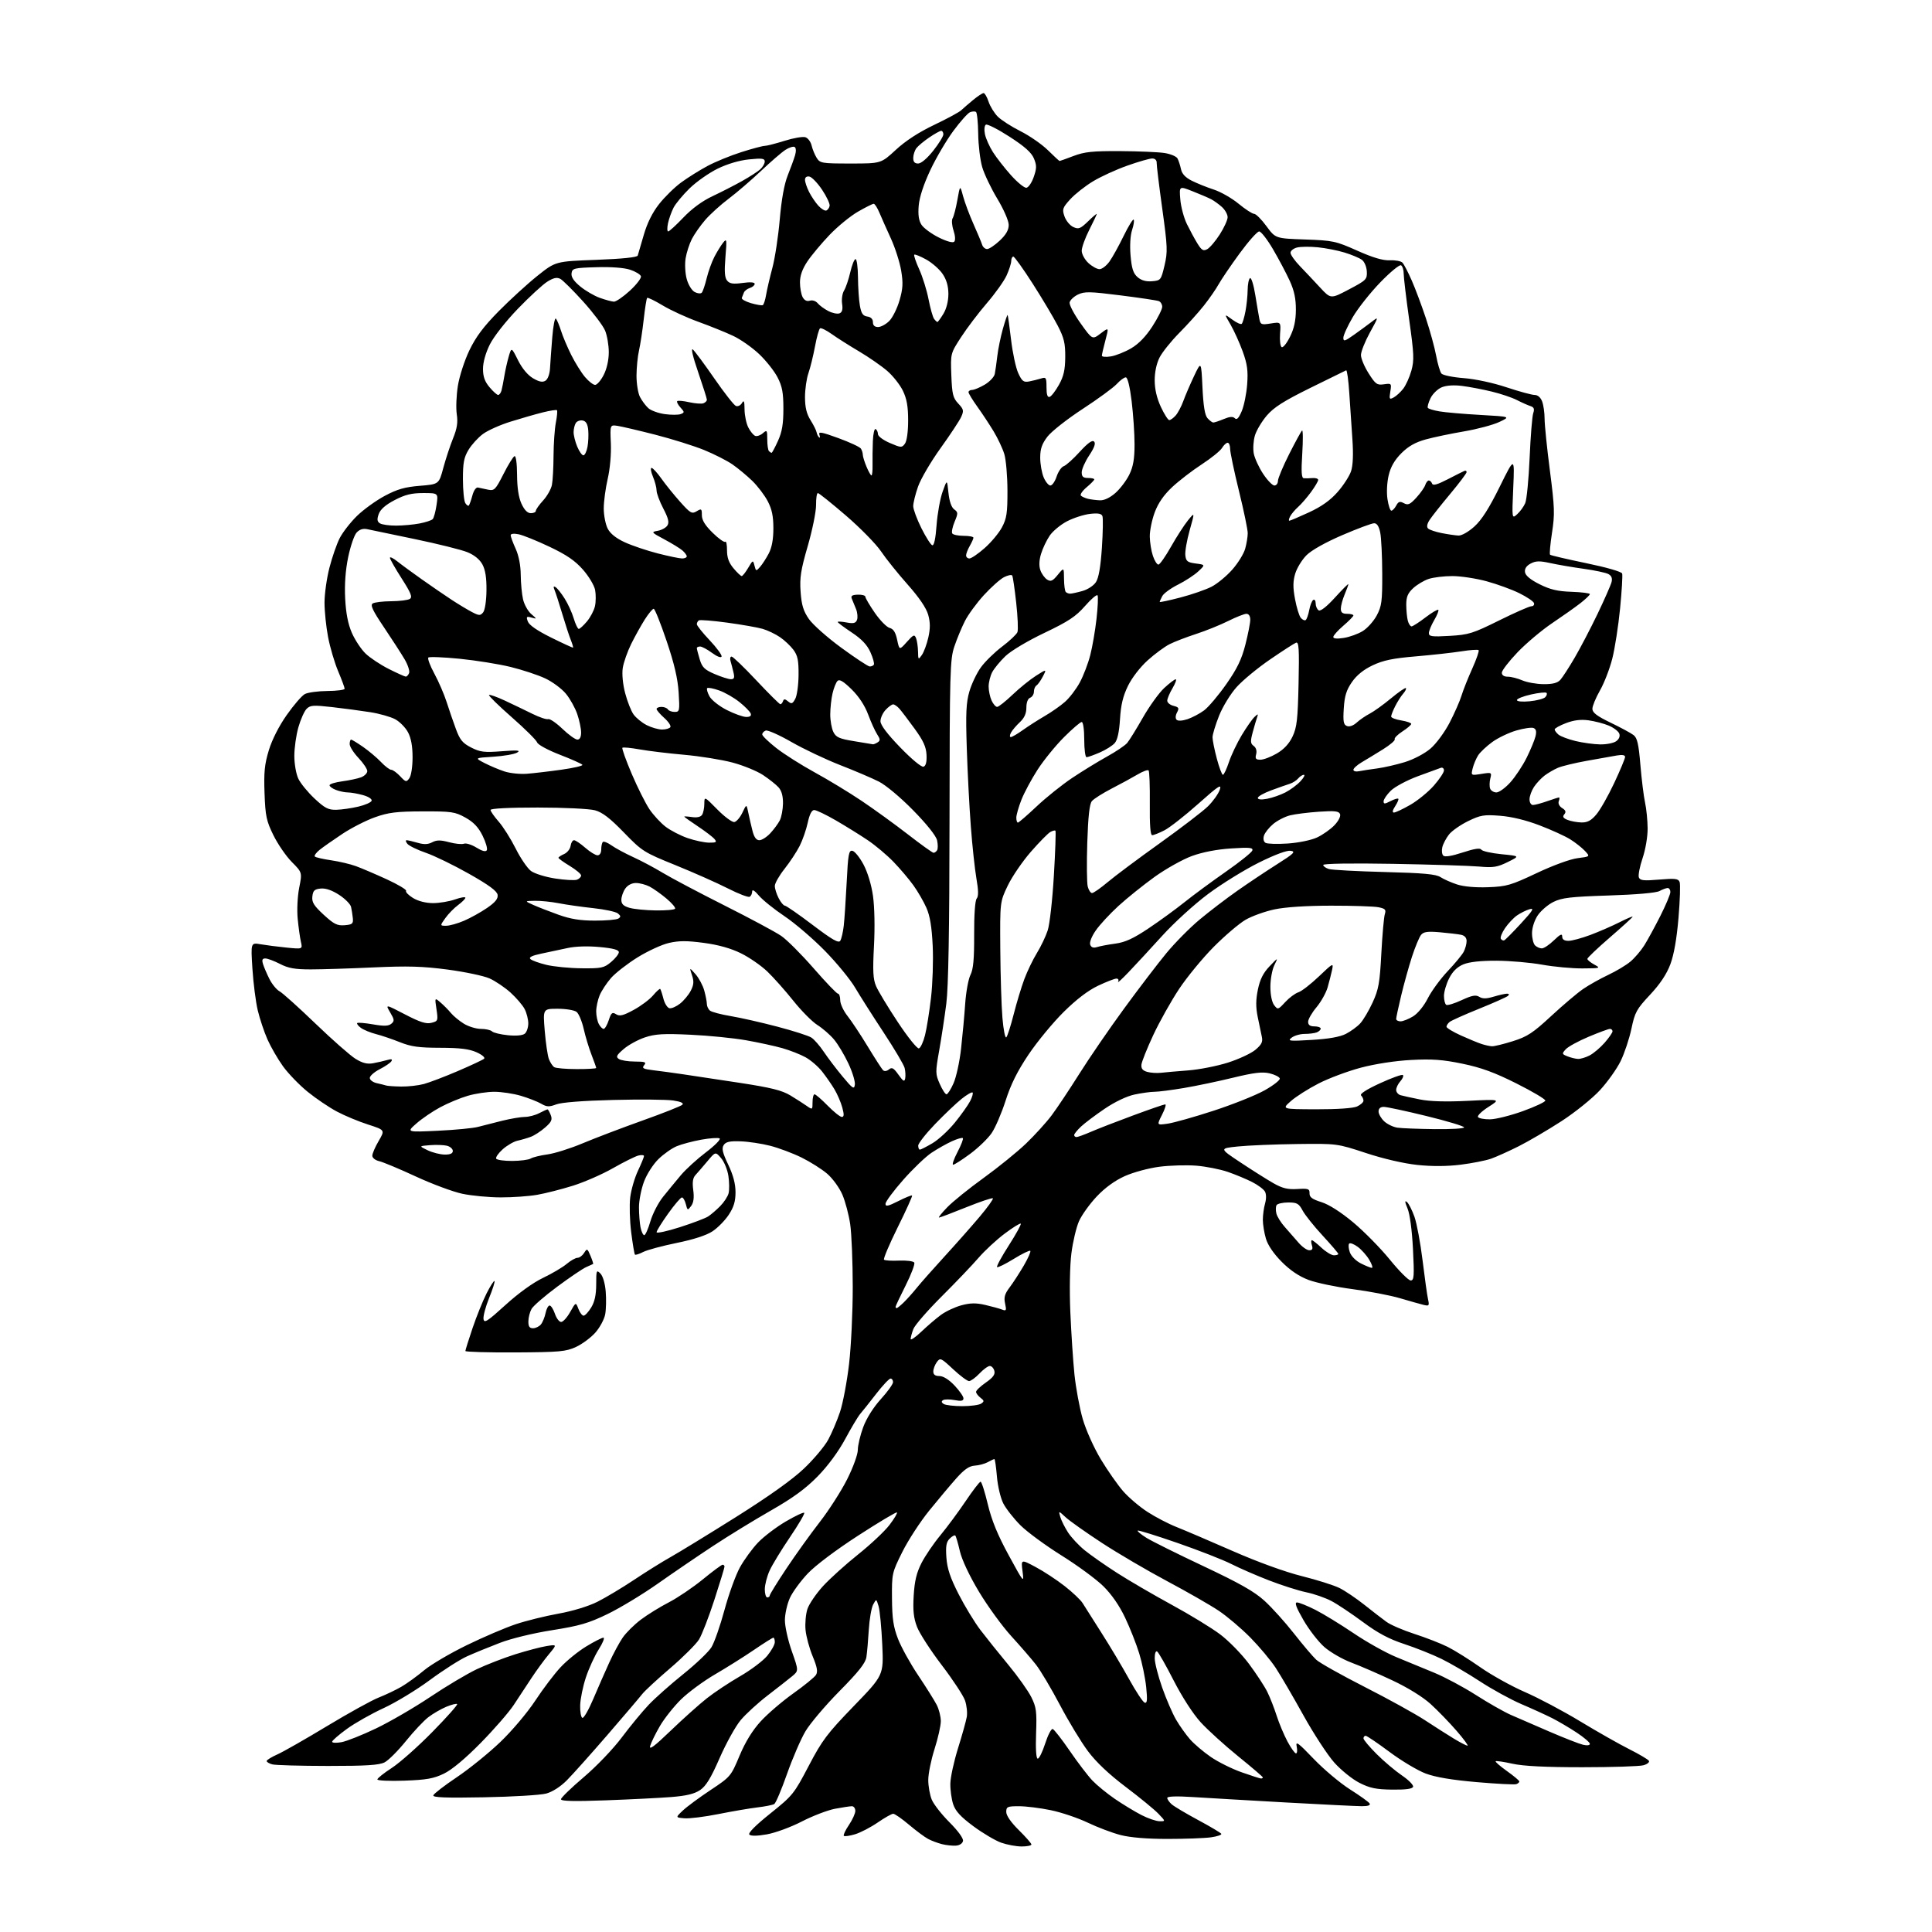<?xml version="1.0" encoding="UTF-8" standalone="no"?>
<svg 
  version="1.1" 
  xmlns="http://www.w3.org/2000/svg" 
  xmlns:xlink="http://www.w3.org/1999/xlink" 
  xmlns:svg="http://www.w3.org/2000/svg"
  xmlns:rdf="http://www.w3.org/1999/02/22-rdf-syntax-ns#"
  xmlns:cc="http://creativecommons.org/ns#"
  xmlns:dc="http://purl.org/dc/elements/1.1/"
  viewBox="0 0 768 768"
  width="768"
  height="768"
>
<style>svg {background-color: white; }</style>"
<path stroke="none" fill="black" fill-rule="evenodd" d="M379.99,733.67C378.62,733.76 376.15,733.50 374.50,733.09C372.85,732.68 370.38,731.76 369.00,731.04C367.62,730.32 364.18,727.76 361.34,725.36C358.50,722.96 355.68,721.00 355.07,721.00C354.45,721.00 351.67,722.57 348.88,724.49C346.09,726.41 342.05,728.50 339.90,729.15C337.75,729.79 335.74,730.08 335.44,729.78C335.15,729.48 336.05,727.54 337.45,725.48C338.85,723.41 340.00,720.88 340.00,719.86C340.00,718.84 339.39,718.00 338.64,718.00C337.89,718.00 334.87,718.46 331.94,719.01C329.01,719.57 323.07,721.84 318.74,724.07C314.42,726.30 308.17,728.60 304.86,729.18C301.03,729.86 298.49,729.89 297.89,729.29C297.28,728.68 300.30,725.63 306.19,720.91C315.12,713.76 315.65,713.09 321.46,702.00C326.82,691.76 328.78,689.16 339.37,678.21C351.27,665.92 351.27,665.92 350.71,653.71C350.40,646.99 349.74,640.15 349.25,638.50C348.35,635.50 348.35,635.50 347.09,637.84C346.40,639.13 345.62,643.63 345.36,647.84C345.11,652.05 344.68,656.94 344.41,658.70C344.05,661.10 341.37,664.49 333.71,672.25C328.10,677.93 322.00,685.13 320.17,688.23C318.33,691.34 315.04,698.96 312.85,705.17C310.67,711.38 308.39,716.76 307.78,717.13C307.18,717.50 304.17,718.11 301.10,718.47C298.02,718.84 291.04,720.03 285.59,721.12C280.14,722.21 274.07,722.97 272.09,722.80C268.50,722.50 268.50,722.50 271.41,719.74C273.01,718.21 277.96,714.56 282.41,711.60C290.38,706.31 290.55,706.12 293.97,697.95C296.29,692.43 299.09,687.88 302.38,684.27C305.10,681.30 310.91,676.31 315.31,673.18C319.70,670.06 323.77,666.74 324.36,665.81C325.16,664.53 324.84,662.72 323.05,658.40C321.74,655.25 320.47,650.55 320.22,647.96C319.97,645.36 320.31,641.60 320.96,639.61C321.62,637.62 324.41,633.53 327.15,630.52C329.90,627.52 336.19,621.84 341.13,617.90C346.07,613.96 351.67,608.70 353.57,606.21C355.47,603.72 356.81,601.47 356.55,601.21C356.29,600.96 349.36,605.09 341.16,610.40C332.35,616.10 324.13,622.28 321.08,625.51C318.24,628.51 315.04,632.89 313.98,635.23C312.92,637.58 312.03,641.52 312.01,644.00C311.99,646.48 313.22,652.02 314.74,656.33C317.50,664.16 317.50,664.16 314.89,666.33C313.45,667.52 309.09,670.94 305.20,673.93C301.30,676.92 296.45,681.36 294.42,683.79C292.38,686.23 288.63,693.00 286.07,698.84C282.59,706.82 280.65,709.99 278.30,711.58C276.03,713.11 272.85,713.87 266.83,714.35C262.25,714.71 250.51,715.30 240.75,715.66C228.21,716.12 223.00,716.00 223.00,715.23C223.00,714.63 227.06,710.69 232.02,706.48C237.09,702.18 243.72,695.26 247.16,690.67C250.53,686.17 255.36,680.32 257.90,677.65C260.43,674.98 266.60,669.51 271.61,665.49C276.62,661.47 281.66,656.67 282.81,654.81C283.95,652.96 286.29,646.28 288.00,639.97C289.71,633.66 292.48,626.02 294.16,623.00C295.84,619.98 299.07,615.55 301.35,613.17C303.63,610.79 308.57,607.04 312.33,604.83C316.08,602.63 319.40,601.06 319.69,601.36C319.99,601.66 317.44,606.01 314.03,611.04C310.62,616.06 306.97,622.04 305.93,624.34C304.89,626.63 304.03,629.96 304.02,631.75C304.01,633.54 304.45,635.00 305.00,635.00C305.55,635.00 306.00,634.64 306.00,634.21C306.00,633.77 308.99,628.93 312.64,623.46C316.29,617.98 322.25,609.68 325.89,605.00C329.52,600.33 334.41,592.70 336.75,588.05C339.15,583.27 341.00,578.17 341.00,576.33C341.00,574.54 341.97,570.47 343.15,567.29C344.45,563.78 347.21,559.40 350.15,556.17C352.82,553.24 355.00,550.20 355.00,549.42C355.00,548.64 354.55,548.00 354.00,548.00C353.45,548.00 350.86,550.76 348.25,554.13C345.64,557.50 342.80,561.07 341.94,562.06C341.08,563.06 338.40,567.54 335.99,572.02C333.28,577.05 329.10,582.73 325.05,586.86C320.27,591.75 315.26,595.42 306.50,600.42C299.90,604.19 289.55,610.53 283.50,614.52C277.45,618.50 267.55,625.25 261.50,629.51C255.45,633.77 246.45,639.22 241.50,641.61C233.97,645.26 230.38,646.30 219.50,648.02C211.95,649.21 203.25,651.32 198.75,653.05C194.49,654.68 188.64,657.08 185.75,658.37C182.86,659.66 176.17,663.93 170.87,667.85C165.57,671.77 157.29,676.80 152.48,679.01C147.66,681.23 141.10,684.94 137.89,687.27C134.68,689.60 132.05,691.89 132.03,692.36C132.01,692.84 133.69,692.92 135.75,692.54C137.81,692.17 144.00,689.70 149.50,687.07C155.00,684.43 164.68,678.81 171.00,674.58C177.32,670.34 185.65,665.38 189.50,663.55C193.35,661.73 200.23,659.06 204.78,657.62C209.33,656.19 214.95,654.71 217.26,654.34C221.46,653.67 221.46,653.67 218.19,657.59C216.39,659.74 213.29,663.98 211.30,667.00C209.31,670.02 206.12,674.87 204.21,677.76C202.30,680.66 196.41,687.43 191.12,692.81C185.02,699.02 179.67,703.49 176.50,705.03C172.39,707.02 169.59,707.52 160.75,707.84C154.84,708.05 150.00,707.83 150.01,707.36C150.01,706.89 152.60,704.82 155.76,702.77C158.92,700.72 166.17,694.29 171.87,688.48C177.58,682.67 182.01,677.68 181.73,677.40C181.45,677.11 179.50,677.60 177.41,678.47C175.32,679.35 172.12,681.19 170.31,682.58C168.49,683.96 164.46,688.25 161.35,692.10C158.23,695.96 154.43,699.76 152.89,700.56C150.73,701.67 145.62,702.00 130.30,701.99C119.41,701.98 109.49,701.70 108.25,701.37C107.01,701.04 106.00,700.44 106.00,700.04C106.00,699.63 107.91,698.45 110.25,697.41C112.59,696.37 121.47,691.30 130.00,686.15C138.53,681.00 147.75,675.90 150.50,674.82C153.25,673.74 157.32,671.80 159.55,670.51C161.78,669.21 165.83,666.28 168.55,664.00C171.27,661.71 178.93,657.21 185.56,653.98C192.19,650.75 200.96,647.00 205.06,645.64C209.15,644.27 216.78,642.39 222.00,641.45C227.67,640.43 233.92,638.52 237.49,636.73C240.78,635.08 247.31,631.17 251.99,628.05C256.67,624.92 263.20,620.85 266.50,619.00C269.80,617.15 281.50,609.99 292.50,603.08C305.54,594.88 314.96,588.18 319.56,583.80C323.45,580.12 327.80,574.94 329.23,572.30C330.66,569.66 332.77,564.69 333.92,561.26C335.07,557.82 336.69,549.27 337.51,542.26C338.33,535.25 338.99,521.41 338.98,511.51C338.97,501.60 338.52,490.43 337.97,486.67C337.43,482.91 336.02,477.60 334.85,474.87C333.67,472.14 330.97,468.42 328.81,466.57C326.66,464.73 322.08,461.84 318.63,460.14C315.18,458.44 309.58,456.34 306.19,455.47C302.80,454.60 297.50,453.80 294.40,453.70C290.06,453.54 288.52,453.89 287.68,455.19C286.82,456.52 287.21,458.21 289.48,462.96C291.46,467.11 292.38,470.59 292.38,473.93C292.38,477.57 291.69,479.86 289.68,482.90C288.20,485.15 285.29,488.10 283.22,489.47C280.82,491.06 275.66,492.74 268.98,494.09C263.22,495.27 257.22,496.88 255.66,497.69C254.09,498.49 252.63,498.96 252.40,498.73C252.17,498.50 251.50,494.53 250.92,489.91C250.33,485.28 250.15,479.02 250.52,476.00C250.89,472.98 252.27,468.21 253.60,465.40C254.92,462.60 256.00,459.96 256.00,459.55C256.00,459.13 254.99,459.04 253.75,459.35C252.51,459.66 247.99,461.91 243.70,464.35C239.42,466.80 232.22,469.94 227.71,471.35C223.19,472.76 216.83,474.38 213.57,474.95C210.30,475.53 203.78,475.99 199.07,475.98C194.35,475.97 187.47,475.32 183.77,474.54C180.06,473.75 171.74,470.66 165.27,467.66C158.80,464.66 152.26,461.93 150.75,461.59C149.20,461.23 148.00,460.29 148.00,459.41C148.00,458.55 149.14,455.91 150.54,453.53C153.07,449.20 153.07,449.20 146.29,447.01C142.55,445.81 137.00,443.50 133.94,441.87C130.88,440.25 125.65,436.72 122.33,434.03C119.01,431.34 114.59,426.77 112.50,423.87C110.41,420.96 107.63,416.15 106.32,413.18C105.00,410.20 103.27,405.01 102.46,401.63C101.66,398.26 100.71,390.82 100.34,385.09C99.68,374.69 99.68,374.69 103.59,375.36C105.74,375.73 110.38,376.33 113.90,376.68C120.29,377.32 120.29,377.32 119.62,374.41C119.25,372.81 118.68,368.70 118.34,365.27C118.00,361.76 118.25,356.39 118.93,352.94C120.14,346.82 120.14,346.82 116.01,342.66C113.74,340.37 110.46,335.60 108.71,332.06C105.90,326.36 105.49,324.44 105.16,315.35C104.85,307.05 105.17,303.79 106.86,298.25C108.13,294.06 110.88,288.63 113.97,284.24C116.74,280.29 119.98,276.54 121.18,275.90C122.38,275.26 126.43,274.71 130.18,274.68C133.93,274.65 137.00,274.25 137.00,273.78C137.00,273.32 135.84,270.18 134.42,266.82C133.00,263.45 131.20,257.35 130.42,253.26C129.64,249.17 129.00,243.01 129.00,239.57C129.00,236.13 129.87,229.91 130.94,225.74C132.00,221.57 133.85,216.25 135.04,213.91C136.24,211.58 139.34,207.59 141.94,205.06C144.54,202.53 149.50,198.95 152.97,197.10C157.90,194.47 160.93,193.60 166.87,193.12C174.48,192.50 174.48,192.50 176.22,186.00C177.19,182.43 178.93,177.14 180.10,174.25C181.70,170.31 182.07,167.93 181.57,164.64C181.21,162.24 181.41,157.17 182.01,153.39C182.62,149.56 184.66,143.27 186.60,139.24C189.17,133.88 192.23,129.81 198.29,123.66C202.81,119.09 209.73,112.76 213.68,109.61C220.86,103.89 220.86,103.89 237.02,103.29C247.35,102.90 253.30,102.29 253.51,101.59C253.69,100.99 254.77,97.28 255.92,93.34C257.30,88.60 259.37,84.45 262.04,81.07C264.26,78.26 268.19,74.41 270.79,72.52C273.38,70.62 278.06,67.69 281.18,66.01C284.31,64.33 290.38,61.84 294.67,60.48C298.96,59.11 303.16,57.99 303.99,57.99C304.82,57.98 308.38,57.07 311.90,55.97C315.42,54.86 319.13,54.22 320.15,54.55C321.16,54.87 322.27,56.34 322.62,57.82C322.96,59.29 323.87,61.51 324.64,62.75C325.97,64.88 326.68,65.00 338.14,65.00C350.23,65.00 350.23,65.00 356.12,59.55C359.96,55.99 365.23,52.57 371.32,49.66C376.44,47.22 381.28,44.60 382.07,43.85C382.86,43.10 385.00,41.25 386.83,39.74C388.66,38.23 390.53,37.00 391.00,37.00C391.46,37.00 392.35,38.54 392.97,40.41C393.59,42.29 395.24,44.96 396.63,46.36C398.02,47.75 402.11,50.37 405.71,52.18C409.31,53.99 414.20,57.39 416.58,59.73C418.96,62.08 421.04,64.00 421.20,64.00C421.37,64.00 423.87,63.10 426.76,62.00C431.11,60.35 434.32,60.01 445.26,60.07C452.54,60.11 460.48,60.45 462.89,60.82C465.31,61.20 467.65,62.17 468.08,63.00C468.52,63.83 469.14,65.73 469.46,67.24C469.85,69.11 471.22,70.57 473.77,71.85C475.82,72.88 479.76,74.47 482.53,75.37C485.29,76.27 489.73,78.81 492.38,81.01C495.04,83.20 497.81,85.00 498.52,85.00C499.24,85.00 501.45,87.20 503.42,89.89C507.02,94.79 507.02,94.79 518.76,95.20C529.88,95.59 530.98,95.83 539.50,99.63C545.75,102.42 549.71,103.59 552.47,103.47C554.65,103.37 556.91,103.79 557.49,104.40C558.08,105.00 559.74,108.20 561.19,111.50C562.64,114.80 565.17,121.57 566.82,126.54C568.47,131.51 570.31,138.21 570.90,141.43C571.50,144.64 572.44,147.82 572.99,148.49C573.55,149.16 577.54,149.98 581.86,150.31C586.44,150.66 593.53,152.18 598.87,153.96C603.91,155.63 608.93,157.00 610.04,157.00C611.28,157.00 612.42,157.99 613.02,159.57C613.56,160.98 614.00,164.08 614.00,166.46C614.00,168.84 614.95,178.15 616.12,187.15C618.00,201.72 618.09,204.40 616.95,211.75C616.25,216.29 615.90,220.23 616.18,220.51C616.45,220.78 622.92,222.29 630.54,223.87C638.54,225.52 644.59,227.26 644.83,227.98C645.06,228.67 644.69,234.92 644.01,241.87C643.33,248.82 641.93,257.81 640.90,261.85C639.87,265.90 637.67,271.58 636.01,274.47C634.36,277.37 633.00,280.65 633.00,281.76C633.00,283.28 634.80,284.65 640.25,287.28C644.24,289.20 648.34,291.42 649.36,292.20C650.84,293.34 651.39,295.75 652.08,304.06C652.56,309.80 653.39,316.52 653.93,319.00C654.47,321.48 654.93,326.10 654.96,329.28C654.98,332.58 654.12,337.68 652.94,341.17C651.81,344.52 651.15,347.95 651.47,348.78C651.95,350.02 653.38,350.18 659.56,349.65C665.90,349.12 667.17,349.27 667.68,350.61C668.02,351.49 667.82,357.90 667.23,364.85C666.53,373.17 665.42,379.49 663.99,383.32C662.51,387.26 659.91,391.16 655.92,395.43C650.56,401.15 649.89,402.37 648.52,408.92C647.68,412.88 645.76,418.66 644.25,421.76C642.74,424.87 639.02,430.09 636.00,433.37C632.97,436.65 626.11,442.18 620.73,445.67C615.35,449.15 607.72,453.63 603.77,455.62C599.81,457.61 594.84,459.85 592.72,460.60C590.60,461.35 585.14,462.42 580.59,462.99C575.19,463.66 569.22,463.69 563.41,463.08C558.03,462.51 549.94,460.64 543.00,458.35C531.50,454.57 531.50,454.57 515.50,454.77C506.70,454.88 496.17,455.32 492.09,455.74C484.69,456.50 484.69,456.50 493.09,462.07C497.72,465.14 503.58,468.84 506.13,470.30C509.76,472.37 511.84,472.88 515.69,472.65C520.07,472.39 520.61,472.58 520.56,474.36C520.51,475.90 521.62,476.72 525.30,477.87C528.31,478.82 533.00,481.81 537.95,485.94C542.27,489.55 548.82,496.21 552.51,500.75C556.20,505.29 559.91,509.00 560.76,509.00C562.11,509.00 562.23,507.38 561.68,496.52C561.29,488.99 560.44,482.60 559.52,480.40C558.43,477.79 558.36,477.06 559.28,477.82C559.99,478.40 561.33,481.05 562.27,483.69C563.20,486.34 564.65,494.12 565.49,501.00C566.33,507.88 567.30,514.80 567.65,516.39C568.24,519.06 568.10,519.24 565.89,518.71C564.58,518.39 560.37,517.20 556.54,516.07C552.72,514.94 544.24,513.31 537.72,512.46C531.19,511.61 523.31,509.96 520.20,508.80C516.41,507.38 512.90,505.02 509.50,501.60C506.31,498.39 503.98,494.97 503.22,492.38C502.55,490.12 502.00,486.74 502.00,484.88C502.00,483.01 502.40,480.10 502.88,478.41C503.41,476.57 503.39,474.66 502.83,473.66C502.31,472.74 500.03,471.03 497.74,469.87C495.46,468.71 491.10,466.89 488.05,465.84C485.00,464.79 479.35,463.68 475.50,463.37C471.65,463.07 465.07,463.26 460.88,463.80C456.66,464.34 450.52,466.00 447.15,467.51C443.18,469.29 439.28,472.12 435.97,475.62C433.18,478.58 430.00,483.00 428.92,485.44C427.84,487.88 426.48,493.62 425.90,498.19C425.28,503.06 425.10,512.70 425.47,521.50C425.82,529.75 426.56,540.93 427.11,546.35C427.67,551.76 429.15,559.73 430.40,564.06C431.68,568.47 434.83,575.50 437.59,580.08C440.29,584.57 444.30,590.29 446.49,592.80C448.69,595.31 453.04,599.01 456.18,601.03C459.31,603.06 464.48,605.75 467.68,607.01C470.88,608.28 480.93,612.57 490.00,616.55C499.98,620.93 510.85,624.87 517.50,626.53C523.55,628.04 530.30,630.18 532.50,631.28C534.70,632.38 539.11,635.36 542.30,637.89C545.49,640.43 549.46,643.49 551.12,644.70C552.78,645.91 557.82,648.08 562.32,649.53C566.82,650.98 572.73,653.29 575.46,654.65C578.19,656.01 584.04,659.67 588.46,662.77C592.88,665.87 600.87,670.31 606.21,672.63C611.55,674.95 621.45,680.20 628.21,684.30C634.97,688.39 643.73,693.36 647.68,695.34C651.62,697.33 655.13,699.40 655.47,699.95C655.80,700.49 654.83,701.29 653.29,701.72C651.76,702.15 640.83,702.50 629.00,702.50C614.30,702.50 605.51,702.06 601.23,701.11C597.77,700.34 594.77,699.90 594.54,700.13C594.32,700.35 596.33,702.10 599.02,704.02C601.71,705.93 603.93,707.79 603.95,708.14C603.98,708.50 603.44,708.99 602.75,709.23C602.06,709.48 594.98,709.11 587.00,708.42C577.18,707.57 570.64,706.47 566.74,705.01C563.57,703.82 557.10,699.96 552.36,696.42C547.62,692.89 543.35,690.00 542.87,690.00C542.39,690.00 542.00,690.46 542.00,691.02C542.00,691.58 544.36,694.40 547.25,697.28C550.14,700.17 554.67,703.99 557.32,705.79C559.98,707.59 561.96,709.61 561.72,710.28C561.44,711.11 558.80,711.47 553.40,711.40C546.99,711.32 544.53,710.81 540.37,708.69C537.55,707.26 533.05,703.63 530.37,700.62C527.69,697.61 522.18,689.16 518.11,681.83C514.05,674.50 509.10,666.03 507.11,663.00C505.13,659.98 500.57,654.54 497.00,650.92C493.43,647.30 487.80,642.53 484.50,640.32C481.20,638.10 471.98,632.81 464.00,628.56C456.02,624.31 444.32,617.45 438.00,613.31C431.68,609.18 425.21,604.60 423.63,603.15C420.76,600.50 420.76,600.50 421.48,603.00C421.87,604.38 423.25,607.13 424.53,609.13C425.82,611.13 428.81,614.34 431.18,616.26C433.56,618.19 439.32,622.23 444.00,625.23C448.68,628.24 458.44,633.93 465.69,637.88C472.95,641.83 481.65,647.14 485.03,649.69C488.42,652.23 493.57,657.50 496.48,661.40C499.39,665.31 502.66,670.30 503.75,672.50C504.84,674.70 506.52,678.98 507.48,682.00C508.45,685.02 510.39,689.64 511.78,692.25C513.18,694.86 514.70,697.00 515.18,697.00C515.65,697.00 515.77,695.76 515.45,694.25C514.96,691.95 516.05,692.74 522.18,699.15C526.21,703.35 532.71,708.82 536.63,711.30C540.55,713.78 544.07,716.30 544.44,716.90C544.89,717.63 543.82,718.00 541.31,717.99C539.21,717.98 525.58,717.31 511.00,716.50C496.43,715.68 479.89,714.72 474.25,714.36C467.70,713.94 464.00,714.06 464.00,714.70C464.00,715.24 464.79,716.38 465.75,717.23C466.71,718.08 471.44,720.89 476.25,723.48C481.06,726.06 485.21,728.53 485.47,728.96C485.74,729.38 483.88,730.02 481.34,730.37C478.80,730.72 471.03,731.00 464.07,731.00C455.95,731.00 449.29,730.45 445.46,729.46C442.18,728.62 436.31,726.40 432.42,724.54C428.52,722.68 421.91,720.44 417.71,719.58C413.52,718.71 407.82,718.00 405.04,718.00C400.46,718.00 400.00,718.21 400.00,720.29C400.00,721.71 401.89,724.44 405.00,727.50C407.75,730.21 410.00,732.78 410.00,733.21C410.00,733.65 408.26,734.00 406.13,734.00C403.99,734.00 400.34,733.32 398.00,732.50C395.66,731.67 390.68,728.73 386.93,725.95C381.86,722.19 379.81,719.96 378.90,717.20C378.23,715.17 377.72,711.45 377.78,708.95C377.83,706.45 379.21,700.15 380.83,694.95C382.46,689.75 384.02,684.15 384.31,682.50C384.60,680.85 384.28,677.91 383.61,675.97C382.94,674.03 378.77,667.69 374.34,661.88C369.91,656.08 365.49,649.23 364.52,646.68C363.17,643.15 362.85,640.17 363.21,634.27C363.55,628.50 364.35,625.17 366.31,621.33C367.76,618.49 371.13,613.54 373.79,610.33C376.45,607.12 380.97,601.01 383.84,596.75C386.71,592.49 389.39,589.00 389.79,589.00C390.20,589.00 391.49,593.03 392.66,597.95C394.20,604.37 396.54,610.08 400.96,618.20C407.00,629.29 407.10,629.41 406.48,624.65C405.85,619.80 405.85,619.80 411.69,622.92C414.91,624.63 420.10,628.05 423.24,630.51C426.38,632.97 429.57,636.00 430.34,637.24C431.11,638.48 434.47,643.77 437.80,649.00C441.14,654.23 446.10,662.53 448.82,667.46C451.54,672.39 454.33,676.61 455.03,676.84C456.02,677.17 456.15,675.79 455.63,670.66C455.25,667.02 454.01,661.00 452.86,657.27C451.72,653.55 449.19,647.14 447.24,643.04C444.98,638.26 441.87,633.77 438.59,630.54C435.78,627.77 428.31,622.28 421.99,618.34C415.67,614.39 408.32,608.99 405.66,606.34C403.00,603.68 399.93,599.77 398.84,597.66C397.74,595.52 396.61,590.76 396.29,586.91C395.97,583.11 395.52,580.00 395.29,580.00C395.06,580.00 393.89,580.55 392.68,581.21C391.48,581.88 389.15,582.51 387.50,582.61C385.30,582.74 383.35,584.08 380.17,587.64C377.79,590.32 372.93,596.10 369.37,600.50C365.80,604.90 361.00,612.29 358.69,616.92C354.57,625.20 354.50,625.53 354.58,635.42C354.64,643.45 355.13,646.72 356.98,651.50C358.26,654.80 361.87,661.33 365.01,666.00C368.14,670.67 371.44,675.94 372.35,677.70C373.26,679.46 373.99,682.39 373.99,684.20C373.98,686.02 372.86,691.00 371.49,695.29C370.12,699.57 369.00,705.10 369.00,707.57C369.00,710.04 369.63,713.57 370.40,715.41C371.16,717.25 374.34,721.30 377.46,724.42C380.84,727.80 383.00,730.78 382.81,731.79C382.62,732.80 381.46,733.57 379.99,733.67zM460.94,723.97C463.37,724.00 463.37,724.00 460.47,720.97C458.87,719.30 453.03,714.51 447.48,710.32C440.81,705.28 435.71,700.46 432.46,696.10C429.74,692.47 424.73,684.19 421.32,677.71C417.90,671.23 413.62,664.03 411.80,661.71C409.99,659.40 405.57,654.30 402.00,650.39C398.43,646.48 392.66,638.56 389.19,632.79C385.33,626.36 382.38,620.09 381.56,616.60C380.84,613.47 380.02,610.68 379.74,610.41C379.46,610.13 378.46,610.68 377.51,611.63C376.16,612.99 375.88,614.61 376.21,619.18C376.52,623.54 377.73,627.16 381.06,633.69C383.50,638.47 387.40,644.88 389.73,647.94C392.06,651.00 397.05,657.23 400.83,661.79C404.60,666.35 408.71,672.13 409.95,674.62C411.95,678.62 412.18,680.34 411.86,689.06C411.64,695.17 411.88,699.00 412.50,699.09C413.05,699.16 414.38,696.47 415.47,693.10C416.55,689.73 417.90,687.12 418.47,687.30C419.03,687.48 422.10,691.41 425.27,696.03C428.44,700.66 432.49,705.96 434.27,707.82C436.05,709.68 440.08,712.97 443.23,715.13C446.38,717.28 451.11,720.15 453.73,721.50C456.35,722.85 459.60,723.96 460.94,723.97zM192.46,714.45C177.10,714.74 171.98,714.54 172.25,713.67C172.45,713.03 176.63,709.80 181.55,706.50C186.47,703.20 194.24,696.92 198.82,692.54C203.52,688.05 209.60,680.85 212.77,676.04C215.86,671.34 220.40,665.35 222.86,662.73C225.31,660.10 229.89,656.39 233.04,654.48C236.19,652.56 239.26,651.00 239.86,651.00C240.46,651.00 239.63,653.09 238.01,655.64C236.39,658.19 234.10,663.20 232.91,666.76C231.73,670.32 230.70,675.32 230.63,677.87C230.56,680.42 230.95,682.67 231.50,682.88C232.05,683.09 234.00,679.71 235.83,675.38C237.67,671.05 240.50,664.58 242.14,661.00C243.77,657.42 246.20,652.91 247.54,650.97C248.88,649.02 252.12,645.81 254.74,643.84C257.36,641.86 262.36,638.77 265.85,636.97C269.34,635.17 275.41,631.07 279.35,627.85C283.28,624.63 286.84,622.00 287.25,622.00C287.66,622.00 288.00,622.34 288.00,622.76C288.00,623.18 286.20,629.09 283.99,635.91C281.78,642.72 279.03,649.84 277.87,651.72C276.70,653.60 271.55,658.73 266.43,663.12C261.30,667.50 256.29,672.14 255.30,673.41C254.31,674.69 248.10,681.98 241.50,689.62C234.91,697.25 227.63,705.38 225.34,707.69C222.80,710.25 219.59,712.30 217.11,712.97C214.87,713.57 203.78,714.24 192.46,714.45zM501.25,706.98C501.66,706.99 502.00,706.80 502.00,706.55C502.00,706.30 497.60,702.53 492.21,698.17C486.83,693.81 480.13,687.73 477.31,684.65C474.26,681.31 469.94,674.63 466.58,668.08C463.50,662.04 460.53,656.82 459.98,656.49C459.41,656.14 459.01,657.27 459.02,659.19C459.03,661.01 460.37,666.26 461.99,670.85C463.61,675.45 466.10,681.20 467.53,683.64C468.96,686.08 471.45,689.58 473.06,691.41C474.67,693.25 478.37,696.39 481.29,698.40C484.20,700.41 489.72,703.15 493.54,704.50C497.37,705.85 500.84,706.97 501.25,706.98zM266.62,687.96C271.50,683.27 277.96,677.49 280.96,675.12C283.96,672.75 289.92,668.79 294.21,666.32C298.49,663.85 303.35,660.19 305.00,658.19C306.65,656.18 308.00,653.75 308.00,652.77C308.00,651.80 307.74,651.00 307.42,651.00C307.11,651.00 303.62,653.20 299.67,655.89C295.73,658.58 288.77,662.95 284.20,665.61C279.64,668.27 273.56,672.75 270.70,675.56C267.84,678.38 264.08,683.12 262.34,686.10C260.61,689.07 258.86,692.62 258.46,694.00C257.92,695.85 260.03,694.30 266.62,687.96zM583.35,693.95C583.82,693.98 581.87,691.31 579.01,688.02C576.16,684.73 571.51,679.93 568.67,677.35C565.53,674.51 559.57,670.83 553.50,667.98C548.00,665.39 540.64,662.20 537.14,660.89C533.64,659.57 528.83,656.80 526.46,654.73C524.09,652.66 520.34,647.82 518.13,643.98C515.24,638.97 514.52,637.00 515.58,637.00C516.39,637.00 519.67,638.32 522.87,639.93C526.06,641.55 532.91,645.74 538.09,649.24C543.27,652.75 550.88,657.00 555.00,658.70C559.12,660.40 565.94,663.21 570.16,664.95C574.37,666.69 581.82,670.67 586.71,673.80C591.61,676.94 597.84,680.48 600.55,681.68C603.27,682.88 610.23,685.89 616.00,688.38C621.77,690.87 627.74,693.20 629.25,693.56C630.87,693.95 632.00,693.80 632.00,693.21C632.00,692.65 629.64,690.63 626.75,688.73C623.86,686.82 619.49,684.25 617.04,683.00C614.58,681.76 609.07,679.24 604.80,677.42C600.53,675.59 593.09,671.51 588.27,668.35C583.44,665.19 576.58,661.18 573.00,659.43C569.42,657.68 562.77,655.03 558.21,653.53C552.15,651.54 547.73,649.19 541.80,644.79C537.34,641.49 531.72,637.73 529.32,636.46C526.92,635.18 522.40,633.60 519.29,632.96C516.18,632.31 509.56,630.21 504.58,628.28C499.59,626.36 492.81,623.41 489.51,621.74C486.20,620.06 476.56,616.29 468.08,613.35C459.60,610.41 452.47,608.20 452.24,608.43C452.00,608.66 453.54,609.94 455.66,611.27C457.77,612.60 468.01,617.69 478.42,622.59C492.79,629.36 498.62,632.66 502.65,636.34C505.58,639.00 510.85,644.85 514.37,649.34C517.89,653.83 521.87,658.52 523.21,659.76C524.56,661.01 533.27,665.90 542.58,670.64C551.89,675.37 562.65,681.32 566.50,683.85C570.35,686.38 575.52,689.68 578.00,691.18C580.48,692.67 582.88,693.92 583.35,693.95zM382.50,558.97C385.80,558.97 389.18,558.52 390.00,557.97C391.31,557.09 391.28,556.79 389.75,555.62C388.79,554.88 388.00,553.83 388.00,553.28C388.00,552.72 389.75,551.06 391.89,549.58C394.74,547.60 395.65,546.36 395.27,544.94C395.00,543.87 394.18,543.00 393.47,543.00C392.75,543.00 390.90,544.35 389.34,546.00C387.78,547.65 385.92,549.00 385.21,549.00C384.50,549.00 381.64,546.87 378.86,544.27C374.03,539.76 373.74,539.63 372.40,541.46C371.63,542.52 371.00,544.20 371.00,545.19C371.00,546.44 371.75,547.00 373.44,547.00C374.95,547.00 377.22,548.41 379.43,550.75C381.38,552.81 382.99,555.11 382.99,555.86C383.00,556.88 382.11,557.06 379.48,556.56C377.55,556.20 375.48,556.21 374.88,556.58C374.13,557.04 374.21,557.52 375.14,558.11C375.89,558.58 379.20,558.97 382.50,558.97zM204.75,537.61C193.89,537.66 185.00,537.41 185.00,537.04C185.00,536.68 186.28,532.58 187.85,527.94C189.42,523.30 191.93,517.09 193.42,514.15C194.91,511.21 196.33,509.00 196.57,509.23C196.80,509.47 195.85,512.49 194.44,515.95C193.04,519.40 192.03,523.17 192.20,524.33C192.46,526.12 193.71,525.32 200.93,518.75C206.07,514.07 211.89,509.87 215.86,507.98C219.44,506.27 223.67,503.77 225.26,502.43C226.85,501.09 228.79,500.00 229.57,500.00C230.35,500.00 231.53,499.12 232.20,498.05C233.36,496.20 233.49,496.26 234.73,499.20C235.44,500.91 235.91,502.37 235.77,502.45C235.62,502.53 234.38,503.09 233.00,503.70C231.62,504.31 226.45,507.81 221.50,511.48C216.55,515.15 211.95,519.13 211.29,520.33C210.62,521.52 210.05,523.74 210.04,525.25C210.01,527.29 210.49,528.00 211.88,528.00C212.91,528.00 214.32,527.32 215.01,526.49C215.69,525.67 216.54,523.62 216.88,521.94C217.22,520.27 217.95,518.93 218.50,518.96C219.05,519.00 219.99,520.49 220.59,522.26C221.19,524.04 222.30,525.50 223.06,525.50C223.82,525.50 225.44,523.72 226.66,521.53C228.89,517.57 228.89,517.57 229.92,520.28C230.49,521.78 231.42,523.00 231.99,523.00C232.56,523.00 233.92,521.54 235.01,519.75C236.40,517.47 236.99,514.72 237.00,510.54C237.00,504.97 237.11,504.68 238.66,506.23C239.65,507.23 240.51,510.12 240.78,513.40C241.03,516.43 240.94,520.51 240.57,522.48C240.20,524.44 238.46,527.68 236.70,529.69C234.94,531.69 231.47,534.27 229.00,535.42C224.95,537.29 222.52,537.51 204.75,537.61zM366.25,529.36C368.59,527.13 372.08,524.13 374.02,522.71C375.95,521.28 379.63,519.56 382.20,518.87C385.75,517.92 388.00,517.89 391.68,518.74C394.33,519.36 397.34,520.18 398.36,520.58C400.01,521.22 400.15,520.94 399.54,518.18C399.00,515.73 399.38,514.36 401.33,511.78C402.69,509.98 405.22,506.08 406.95,503.13C408.68,500.17 409.85,497.52 409.56,497.23C409.27,496.94 406.29,498.39 402.95,500.45C399.61,502.51 396.63,503.97 396.35,503.68C396.06,503.39 398.17,499.50 401.04,495.04C403.90,490.57 406.03,486.70 405.76,486.43C405.49,486.16 402.61,487.95 399.35,490.40C396.09,492.85 391.41,497.18 388.96,500.03C386.51,502.88 379.92,509.78 374.32,515.36C368.72,520.95 363.65,526.78 363.07,528.32C362.48,529.87 362.00,531.64 362.00,532.27C362.00,532.90 363.91,531.59 366.25,529.36zM356.45,520.00C356.70,520.00 357.95,518.99 359.23,517.75C360.51,516.51 362.83,513.92 364.38,512.00C365.93,510.07 370.90,504.45 375.43,499.50C379.96,494.55 386.26,487.43 389.43,483.67C392.59,479.92 394.96,476.62 394.68,476.35C394.41,476.07 389.63,477.68 384.07,479.92C378.51,482.17 373.65,484.00 373.28,484.00C372.90,484.00 374.37,482.16 376.55,479.91C378.72,477.66 385.23,472.41 391.00,468.25C396.77,464.08 404.36,457.93 407.85,454.59C411.34,451.24 415.93,446.19 418.04,443.37C420.16,440.55 425.10,433.12 429.04,426.87C432.97,420.62 440.95,408.98 446.78,401.01C452.61,393.03 460.19,383.10 463.62,378.94C467.05,374.78 473.03,368.73 476.92,365.50C480.81,362.26 487.55,357.11 491.91,354.06C496.27,351.00 503.36,346.27 507.67,343.54C514.38,339.30 515.15,338.53 513.07,338.20C511.56,337.96 506.78,339.74 500.38,342.92C494.73,345.73 485.69,351.32 480.28,355.34C474.84,359.39 466.68,366.82 461.98,372.01C457.32,377.15 451.32,383.64 448.65,386.43C445.99,389.22 444.10,390.94 444.46,390.25C444.83,389.55 444.54,389.00 443.81,389.00C443.09,389.00 439.80,390.28 436.50,391.84C432.54,393.72 427.87,397.28 422.80,402.30C418.57,406.49 412.30,414.09 408.87,419.19C404.42,425.81 401.82,431.03 399.76,437.48C398.17,442.44 395.67,448.27 394.19,450.43C392.71,452.59 388.86,456.30 385.64,458.68C382.42,461.06 379.38,463.00 378.88,463.00C378.39,463.00 379.17,460.73 380.62,457.96C382.07,455.19 383.03,452.69 382.75,452.42C382.47,452.14 380.50,452.71 378.37,453.68C376.24,454.65 372.60,456.71 370.28,458.25C367.96,459.79 362.90,464.64 359.03,469.03C355.16,473.42 352.00,477.69 352.00,478.52C352.00,479.73 353.02,479.51 357.10,477.45C359.90,476.03 362.37,475.03 362.57,475.24C362.77,475.44 360.21,481.12 356.86,487.86C353.52,494.61 351.07,500.40 351.41,500.74C351.75,501.08 354.45,501.25 357.41,501.11C360.38,500.98 363.08,501.33 363.43,501.89C363.78,502.45 362.25,506.52 360.03,510.94C357.81,515.35 356.00,519.19 356.00,519.48C356.00,519.77 356.20,520.00 356.45,520.00zM545.34,504.00C545.81,504.00 545.36,502.58 544.34,500.85C543.33,499.12 541.27,496.79 539.77,495.67C538.26,494.55 536.72,493.95 536.33,494.34C535.94,494.72 536.05,496.27 536.57,497.77C537.12,499.35 538.99,501.24 541.01,502.25C542.93,503.21 544.88,504.00 545.34,504.00zM530.25,499.00C531.21,499.00 532.00,498.76 532.00,498.46C532.00,498.16 529.19,494.87 525.75,491.15C522.31,487.43 518.73,482.94 517.80,481.19C516.32,478.42 515.57,478.00 512.11,478.00C509.91,478.00 507.82,478.48 507.46,479.06C507.11,479.64 507.07,481.13 507.38,482.38C507.69,483.63 509.20,486.05 510.73,487.75C512.25,489.45 514.69,492.23 516.13,493.92C517.58,495.62 519.53,497.00 520.45,497.00C521.68,497.00 521.96,496.46 521.50,495.00C521.15,493.90 521.14,493.00 521.49,493.00C521.83,493.00 523.55,494.35 525.30,496.00C527.06,497.64 529.29,498.99 530.25,499.00zM256.10,491.00C256.56,491.00 257.66,488.53 258.54,485.51C259.42,482.50 261.68,478.11 263.57,475.76C265.46,473.42 268.63,469.56 270.62,467.19C272.61,464.82 277.13,460.70 280.66,458.03C284.19,455.35 286.62,452.88 286.06,452.54C285.50,452.19 282.22,452.42 278.78,453.04C275.33,453.67 270.94,454.83 269.01,455.64C267.08,456.44 263.81,458.74 261.74,460.76C259.64,462.81 257.11,466.76 255.99,469.75C254.90,472.68 254.00,477.25 254.00,479.91C254.00,482.57 254.28,486.16 254.62,487.88C254.97,489.59 255.63,491.00 256.10,491.00zM270.25,487.83C275.34,486.20 280.40,484.28 281.50,483.56C282.60,482.85 284.75,481.01 286.27,479.47C287.79,477.94 289.31,475.63 289.63,474.33C289.96,473.03 289.92,469.95 289.55,467.47C289.18,464.99 287.87,461.79 286.64,460.37C284.41,457.77 284.41,457.77 281.18,461.64C279.40,463.76 277.28,466.21 276.47,467.09C275.41,468.22 275.16,469.93 275.58,473.09C275.98,476.13 275.71,478.09 274.73,479.41C273.35,481.24 273.27,481.21 272.63,478.66C272.26,477.20 271.56,476.00 271.07,476.00C270.58,476.00 268.11,478.89 265.59,482.43C263.06,485.97 261.00,489.29 261.00,489.82C261.00,490.35 265.16,489.46 270.25,487.83zM203.66,461.49C206.87,461.47 210.16,461.04 210.97,460.53C211.79,460.02 214.77,459.29 217.60,458.90C220.44,458.52 226.75,456.53 231.63,454.48C236.51,452.43 247.20,448.36 255.38,445.44C263.57,442.52 270.71,439.69 271.25,439.15C271.90,438.50 270.66,437.92 267.59,437.46C265.03,437.08 254.29,436.98 243.72,437.25C231.73,437.55 223.23,438.21 221.12,439.01C218.27,440.08 217.34,440.04 215.12,438.74C213.68,437.90 210.06,436.49 207.07,435.60C204.08,434.72 199.33,434.00 196.50,434.00C193.67,434.00 188.92,434.72 185.93,435.60C182.94,436.47 178.03,438.52 175.00,440.15C171.97,441.77 167.72,444.67 165.54,446.59C161.57,450.08 161.57,450.08 174.04,449.49C180.89,449.17 188.07,448.48 190.00,447.96C191.93,447.44 196.26,446.34 199.64,445.51C203.02,444.68 207.07,444.00 208.64,443.99C210.21,443.99 212.79,443.32 214.36,442.49C215.94,441.67 217.42,441.00 217.65,441.00C217.88,441.00 218.45,442.01 218.93,443.25C219.64,445.09 219.23,445.99 216.67,448.22C214.96,449.72 212.42,451.37 211.03,451.89C209.64,452.41 207.26,453.11 205.74,453.44C204.23,453.77 201.57,455.31 199.83,456.86C198.10,458.41 196.94,460.09 197.25,460.60C197.57,461.11 200.45,461.51 203.66,461.49zM176.75,458.96C178.97,458.99 180.00,458.53 180.00,457.52C180.00,456.70 178.95,455.77 177.67,455.45C176.39,455.13 173.35,455.03 170.92,455.22C166.50,455.57 166.50,455.57 170.00,457.25C171.93,458.17 174.96,458.94 176.75,458.96zM365.66,457.00C366.03,457.00 368.26,455.87 370.62,454.48C372.99,453.10 376.99,449.42 379.52,446.32C382.05,443.21 384.80,439.35 385.63,437.74C386.47,436.13 386.91,434.58 386.62,434.29C386.33,434.00 384.38,435.12 382.30,436.78C380.21,438.44 375.46,442.95 371.75,446.80C368.04,450.65 365.00,454.52 365.00,455.40C365.00,456.28 365.30,457.00 365.66,457.00zM427.92,452.00C428.42,452.00 431.01,451.06 433.67,449.91C436.33,448.75 443.87,445.83 450.42,443.41C456.98,440.98 462.73,439.00 463.19,439.00C463.66,439.00 463.09,440.87 461.92,443.15C459.81,447.30 459.81,447.30 464.15,446.68C466.54,446.34 474.75,444.03 482.39,441.54C490.03,439.05 499.16,435.40 502.69,433.43C506.22,431.45 508.94,429.32 508.73,428.69C508.52,428.06 506.68,427.14 504.64,426.66C501.80,425.99 498.45,426.39 490.22,428.39C484.32,429.83 475.50,431.68 470.62,432.50C465.73,433.33 460.47,434.00 458.92,434.00C457.37,434.00 453.79,434.50 450.97,435.10C447.88,435.76 443.17,438.01 439.17,440.72C435.50,443.20 431.26,446.39 429.75,447.80C428.24,449.22 427.00,450.74 427.00,451.19C427.00,451.63 427.41,452.00 427.92,452.00zM570.25,448.85C576.71,448.93 582.00,448.62 582.00,448.15C582.00,447.68 575.29,445.66 567.08,443.65C558.88,441.64 551.23,440.00 550.08,440.00C548.73,440.00 548.00,440.64 548.00,441.83C548.00,442.83 549.01,444.59 550.25,445.75C551.49,446.90 553.85,448.03 555.50,448.27C557.15,448.51 563.79,448.77 570.25,448.85zM592.31,444.95C594.61,444.92 600.48,443.45 605.34,441.70C610.21,439.94 614.24,438.05 614.29,437.50C614.35,436.95 609.19,433.89 602.83,430.70C594.12,426.33 588.82,424.39 581.38,422.85C573.55,421.22 569.32,420.91 561.00,421.35C554.67,421.68 546.74,422.90 541.03,424.40C535.82,425.78 528.23,428.61 524.16,430.70C520.09,432.79 515.13,435.94 513.13,437.71C509.50,440.92 509.50,440.92 523.20,440.96C531.56,440.98 537.90,440.55 539.45,439.84C540.85,439.20 542.00,438.17 542.00,437.54C542.00,436.91 541.57,435.97 541.05,435.45C540.46,434.85 543.23,433.06 548.58,430.61C553.24,428.47 557.33,427.00 557.68,427.35C558.03,427.70 557.57,428.81 556.66,429.82C555.75,430.83 555.00,432.38 555.00,433.26C555.00,434.14 555.79,435.09 556.75,435.36C557.71,435.64 561.20,436.40 564.50,437.06C568.48,437.85 574.88,438.03 583.50,437.60C596.50,436.95 596.50,436.95 591.71,440.00C589.07,441.68 587.19,443.49 587.52,444.03C587.85,444.56 590.00,444.98 592.31,444.95zM334.63,444.00C335.54,444.00 335.59,443.08 334.82,440.25C334.26,438.19 332.86,434.93 331.70,433.00C330.55,431.07 328.33,427.89 326.77,425.91C325.21,423.94 322.26,421.41 320.21,420.28C318.17,419.15 314.02,417.52 311.00,416.66C307.98,415.80 301.45,414.38 296.50,413.51C291.55,412.64 281.63,411.65 274.45,411.32C263.77,410.82 260.48,411.01 256.39,412.37C253.64,413.29 249.84,415.36 247.94,416.99C245.06,419.46 244.75,420.11 246.00,420.96C246.82,421.51 249.69,421.98 252.37,421.98C256.48,422.00 257.06,422.22 256.06,423.43C255.07,424.63 255.66,424.95 259.69,425.44C262.33,425.75 267.65,426.47 271.50,427.04C275.35,427.61 285.57,429.15 294.22,430.47C306.59,432.37 310.85,433.43 314.22,435.47C316.57,436.90 319.51,438.78 320.75,439.66C322.94,441.20 323.00,441.16 323.00,438.12C323.00,436.40 323.36,435.00 323.79,435.00C324.23,435.00 326.57,437.02 329.00,439.50C331.43,441.98 333.96,444.00 334.63,444.00zM376.25,435.00C376.72,435.00 377.99,433.03 379.05,430.61C380.12,428.20 381.47,422.01 382.04,416.86C382.62,411.71 383.36,403.68 383.68,399.00C384.00,394.32 384.95,389.16 385.78,387.52C386.91,385.29 387.28,381.24 387.24,371.52C387.20,363.72 387.61,357.98 388.24,357.21C389.00,356.30 388.97,353.96 388.14,349.21C387.50,345.52 386.50,336.20 385.92,328.50C385.33,320.80 384.61,306.82 384.31,297.42C383.86,283.54 384.05,279.32 385.35,274.86C386.23,271.84 388.29,267.52 389.94,265.25C391.58,262.98 395.38,259.27 398.38,257.01C401.38,254.74 404.11,252.16 404.45,251.28C404.79,250.39 404.57,245.15 403.96,239.62C403.35,234.09 402.64,229.22 402.37,228.79C402.10,228.36 400.63,228.66 399.09,229.45C397.55,230.25 393.95,233.46 391.09,236.59C388.23,239.72 384.84,244.35 383.56,246.89C382.27,249.43 380.39,253.97 379.37,257.00C377.64,262.12 377.51,266.87 377.45,326.00C377.41,369.81 377.01,392.45 376.17,399.00C375.50,404.23 374.23,412.60 373.34,417.60C371.81,426.24 371.82,426.92 373.56,430.85C374.56,433.13 375.77,435.00 376.25,435.00zM339.82,431.17C340.00,429.93 338.84,426.12 337.23,422.71C335.63,419.29 333.05,415.00 331.49,413.16C329.94,411.32 326.97,408.74 324.90,407.44C322.83,406.13 318.52,401.78 315.33,397.78C312.14,393.78 307.50,388.57 305.03,386.20C302.56,383.83 297.83,380.56 294.52,378.94C290.52,376.97 285.57,375.58 279.78,374.81C273.08,373.91 269.86,373.92 265.89,374.84C263.05,375.49 257.43,378.09 253.39,380.60C249.36,383.11 244.64,386.79 242.90,388.76C241.17,390.74 239.13,393.84 238.37,395.65C237.62,397.45 237.00,400.33 237.00,402.03C237.00,403.74 237.47,406.00 238.04,407.07C238.60,408.13 239.47,409.00 239.96,409.00C240.45,409.00 241.36,407.44 241.99,405.53C242.97,402.55 243.38,402.22 244.91,403.18C246.34,404.07 247.75,403.71 251.93,401.44C254.81,399.87 258.27,397.28 259.62,395.67C260.98,394.06 262.25,392.92 262.45,393.12C262.65,393.33 263.23,395.07 263.72,397.00C264.22,398.92 265.30,400.63 266.13,400.79C266.96,400.95 268.85,400.12 270.34,398.95C271.82,397.78 273.74,395.48 274.59,393.83C275.80,391.48 275.91,390.15 275.08,387.67C274.03,384.50 274.03,384.50 276.47,387.25C277.81,388.77 279.38,391.69 279.95,393.75C280.52,395.81 280.99,398.23 280.99,399.13C281.00,400.02 281.56,401.20 282.25,401.75C282.94,402.30 286.65,403.28 290.50,403.92C294.35,404.56 302.68,406.45 309.00,408.11C315.32,409.77 321.41,411.72 322.53,412.45C323.65,413.17 325.88,415.72 327.49,418.13C329.10,420.53 332.46,424.96 334.96,427.96C338.98,432.79 339.54,433.16 339.82,431.17zM159.50,431.92C162.25,431.96 166.30,431.50 168.50,430.91C170.70,430.31 176.78,428.00 182.00,425.76C187.22,423.52 191.92,421.32 192.43,420.87C192.95,420.40 191.65,419.29 189.43,418.29C186.50,416.98 182.84,416.53 175.00,416.51C166.54,416.50 163.43,416.07 159.00,414.30C155.97,413.09 151.69,411.63 149.47,411.07C147.25,410.50 144.55,409.39 143.47,408.60C142.39,407.81 141.73,406.95 142.00,406.68C142.28,406.42 145.10,406.65 148.27,407.20C152.64,407.96 154.41,407.90 155.54,406.97C156.86,405.87 156.80,405.33 155.10,402.45C153.17,399.17 153.17,399.17 160.96,403.22C166.95,406.34 169.39,407.12 171.49,406.59C174.11,405.93 174.19,405.73 173.51,401.21C172.80,396.51 172.80,396.51 175.12,398.51C176.40,399.60 178.25,401.48 179.24,402.68C180.22,403.88 182.54,405.79 184.38,406.93C186.23,408.07 189.28,409.00 191.17,409.00C193.06,409.00 195.05,409.45 195.59,409.99C196.14,410.54 198.99,411.23 201.91,411.52C205.21,411.85 207.76,411.61 208.62,410.90C209.38,410.27 210.00,408.44 210.00,406.83C210.00,405.22 209.35,402.65 208.56,401.13C207.78,399.60 205.24,396.65 202.94,394.56C200.63,392.48 196.86,389.94 194.56,388.92C192.25,387.90 184.77,386.33 177.93,385.42C168.01,384.11 162.06,383.94 148.50,384.56C139.15,384.99 127.90,385.35 123.50,385.35C117.24,385.35 114.58,384.88 111.29,383.17C108.97,381.98 106.36,381.00 105.47,381.00C104.27,381.00 104.04,381.56 104.56,383.25C104.94,384.49 106.10,387.17 107.13,389.22C108.16,391.26 109.97,393.45 111.14,394.07C112.31,394.70 118.72,400.46 125.39,406.88C132.05,413.29 139.22,419.60 141.31,420.89C144.10,422.61 145.98,423.08 148.31,422.66C150.07,422.34 152.58,421.76 153.91,421.38C155.62,420.89 156.10,421.02 155.59,421.86C155.19,422.50 153.09,423.93 150.93,425.03C148.77,426.14 147.00,427.70 147.00,428.50C147.00,429.30 148.24,430.23 149.75,430.57C151.26,430.90 152.95,431.33 153.50,431.51C154.05,431.69 156.75,431.88 159.50,431.92zM359.83,428.66C360.02,427.66 359.92,425.80 359.60,424.52C359.28,423.25 355.50,416.87 351.20,410.35C346.90,403.83 341.84,395.86 339.94,392.64C338.05,389.41 332.68,382.85 328.00,378.06C323.32,373.27 316.08,367.05 311.90,364.24C307.71,361.43 303.10,357.72 301.65,355.99C300.00,354.03 299.00,353.42 299.00,354.36C299.00,355.20 298.56,356.15 298.03,356.48C297.49,356.81 293.55,355.31 289.28,353.13C285.00,350.96 275.65,346.81 268.50,343.91C255.92,338.82 255.26,338.40 248.00,330.92C242.46,325.21 239.45,322.90 236.50,322.10C234.29,321.50 224.12,321.01 213.75,321.01C202.36,321.00 195.00,321.38 195.00,321.97C195.00,322.50 196.46,324.59 198.25,326.63C200.03,328.66 203.07,333.48 205.00,337.33C206.92,341.17 209.66,345.18 211.08,346.23C212.50,347.28 216.83,348.63 220.70,349.22C224.57,349.82 228.47,350.03 229.37,349.69C230.27,349.34 231.00,348.59 231.00,348.01C231.00,347.43 228.97,345.73 226.50,344.23C224.03,342.74 222.00,341.28 222.00,340.99C222.00,340.71 223.01,340.03 224.25,339.49C225.49,338.94 226.64,337.49 226.82,336.25C227.00,335.01 227.61,334.00 228.19,334.00C228.76,334.00 230.77,335.35 232.65,337.00C234.53,338.65 236.73,340.00 237.53,340.00C238.40,340.00 239.00,339.05 239.00,337.67C239.00,336.38 239.29,335.05 239.64,334.70C239.99,334.35 241.54,334.96 243.09,336.06C244.63,337.16 248.51,339.25 251.70,340.71C254.89,342.16 260.20,344.99 263.50,346.99C266.80,348.99 277.82,354.81 287.98,359.93C298.14,365.04 308.31,370.49 310.57,372.05C312.84,373.61 318.63,379.41 323.45,384.94C328.27,390.47 332.61,395.00 333.10,395.00C333.60,395.00 334.00,396.17 334.00,397.61C334.00,399.04 335.30,401.86 336.90,403.87C338.49,405.88 342.12,411.35 344.95,416.02C347.78,420.68 350.51,424.91 351.01,425.41C351.55,425.95 352.49,425.83 353.36,425.12C354.54,424.14 355.24,424.52 357.14,427.20C359.06,429.89 359.54,430.15 359.83,428.66zM461.50,426.45C463.15,426.26 468.04,425.83 472.36,425.50C476.69,425.17 483.76,423.78 488.07,422.42C492.39,421.05 497.33,418.75 499.05,417.31C501.53,415.22 502.05,414.15 501.59,412.09C501.27,410.67 500.53,407.11 499.95,404.20C499.17,400.34 499.19,397.38 500.04,393.33C500.87,389.30 502.15,386.76 504.66,384.13C508.12,380.50 508.12,380.50 506.56,383.70C505.70,385.46 505.00,389.31 505.00,392.26C505.00,395.48 505.60,398.39 506.49,399.56C507.95,401.45 508.07,401.41 510.89,398.35C512.49,396.62 514.84,394.87 516.11,394.46C517.39,394.06 521.07,391.21 524.29,388.14C529.90,382.79 530.12,382.68 529.53,385.53C529.18,387.16 528.38,390.30 527.75,392.50C527.12,394.70 525.11,398.27 523.30,400.43C521.48,402.59 520.00,405.18 520.00,406.18C520.00,407.45 520.75,408.00 522.50,408.00C523.88,408.00 525.00,408.40 525.00,408.89C525.00,409.38 524.29,410.06 523.42,410.39C522.55,410.73 520.38,411.00 518.61,411.00C516.83,411.00 514.51,411.67 513.44,412.49C511.70,413.83 512.50,413.92 521.50,413.38C528.15,412.99 532.67,412.18 535.00,410.99C536.92,410.00 539.49,408.14 540.69,406.84C541.90,405.55 544.12,401.80 545.64,398.50C548.03,393.29 548.49,390.72 549.10,379.00C549.50,371.57 550.12,364.55 550.49,363.39C551.05,361.61 550.66,361.18 547.95,360.64C546.19,360.29 537.72,360.01 529.12,360.02C519.33,360.03 510.94,360.58 506.64,361.49C502.86,362.29 497.69,364.15 495.14,365.62C492.59,367.10 486.89,371.95 482.47,376.40C478.05,380.86 471.86,388.38 468.71,393.13C465.56,397.88 460.95,406.09 458.47,411.39C456.00,416.69 453.87,422.00 453.74,423.19C453.57,424.75 454.20,425.56 456.00,426.08C457.38,426.47 459.85,426.64 461.50,426.45zM229.25,424.98C233.51,424.99 237.00,424.79 237.00,424.54C237.00,424.28 236.16,421.92 235.14,419.29C234.11,416.65 232.71,412.02 232.03,409.00C231.34,405.98 230.07,402.94 229.20,402.25C228.33,401.56 224.96,401.00 221.72,401.00C215.82,401.00 215.82,401.00 216.54,409.75C216.94,414.56 217.68,419.62 218.19,420.98C218.71,422.34 219.66,423.80 220.31,424.21C220.97,424.63 224.99,424.98 229.25,424.98zM627.30,420.94C628.29,420.97 630.36,420.35 631.90,419.55C633.44,418.75 636.12,416.49 637.85,414.52C639.58,412.54 641.00,410.50 641.00,409.97C641.00,409.43 640.54,409.00 639.98,409.00C639.41,409.00 635.61,410.40 631.52,412.12C627.44,413.83 623.34,416.08 622.41,417.10C620.82,418.86 620.85,419.01 623.11,419.92C624.43,420.44 626.31,420.90 627.30,420.94zM365.28,416.75C365.95,416.53 367.05,414.17 367.71,411.51C368.38,408.86 369.45,402.15 370.09,396.62C370.74,391.09 371.04,381.79 370.76,375.97C370.40,368.43 369.68,364.07 368.26,360.86C367.17,358.38 364.84,354.36 363.09,351.93C361.34,349.49 357.79,345.30 355.20,342.62C352.62,339.94 348.02,336.07 345.00,334.03C341.98,331.99 336.27,328.45 332.33,326.16C328.38,323.87 324.48,322.00 323.66,322.00C322.68,322.00 321.80,323.72 321.09,327.03C320.49,329.80 319.05,333.96 317.87,336.28C316.70,338.60 313.99,342.70 311.87,345.38C309.74,348.06 308.00,351.12 308.00,352.18C308.00,353.24 308.69,355.43 309.53,357.05C310.36,358.67 311.47,360.00 311.97,360.00C312.48,360.00 317.46,363.45 323.03,367.67C330.83,373.58 333.37,375.03 334.02,373.97C334.49,373.21 335.11,370.55 335.40,368.05C335.69,365.55 336.21,357.74 336.57,350.70C337.12,339.55 337.42,337.93 338.85,338.21C339.76,338.38 341.73,340.81 343.23,343.61C344.87,346.67 346.39,351.65 347.02,356.10C347.65,360.46 347.81,368.64 347.42,376.00C346.89,385.98 347.05,389.21 348.25,392.00C349.07,393.93 352.96,400.37 356.90,406.32C360.86,412.30 364.61,416.97 365.28,416.75zM593.08,415.91C593.95,415.96 597.69,415.05 601.38,413.89C607.11,412.09 609.35,410.63 616.61,403.90C621.29,399.56 627.01,394.72 629.31,393.14C631.61,391.56 636.10,389.05 639.27,387.55C642.45,386.06 646.43,383.67 648.11,382.25C649.80,380.83 652.28,377.94 653.61,375.83C654.94,373.72 657.82,368.43 660.02,364.09C662.21,359.74 664.00,355.47 664.00,354.59C664.00,353.72 663.52,353.00 662.93,353.00C662.35,353.00 660.89,353.54 659.68,354.20C658.35,354.93 650.49,355.62 639.50,355.97C624.36,356.46 620.87,356.87 617.51,358.53C615.32,359.61 612.51,362.03 611.26,363.90C609.95,365.88 609.00,368.82 609.00,370.95C609.00,372.96 609.54,375.14 610.20,375.80C610.86,376.46 612.08,377.00 612.90,377.00C613.73,377.00 615.89,375.56 617.70,373.80C620.21,371.37 621.00,371.01 621.00,372.30C621.00,373.44 621.81,374.00 623.48,374.00C624.84,374.00 628.79,372.93 632.26,371.63C635.73,370.32 640.92,368.06 643.79,366.61C646.65,365.16 649.00,364.16 649.00,364.40C649.00,364.64 644.95,368.33 640.00,372.61C635.05,376.89 631.00,380.74 631.00,381.16C631.00,381.59 632.24,382.61 633.75,383.43C636.40,384.86 636.22,384.92 629.00,384.96C624.88,384.98 617.67,384.31 613.00,383.47C608.33,382.63 600.17,381.92 594.87,381.90C588.54,381.88 584.03,382.38 581.68,383.36C579.27,384.37 577.45,386.15 576.06,388.88C574.93,391.10 574.00,394.26 574.00,395.90C574.00,397.54 574.41,399.13 574.90,399.44C575.40,399.75 578.16,398.91 581.04,397.57C585.14,395.67 586.65,395.39 588.05,396.26C589.36,397.08 590.86,397.06 593.78,396.18C595.95,395.53 598.33,395.00 599.07,395.00C599.88,395.00 600.03,395.34 599.45,395.87C598.93,396.35 593.77,398.65 588.00,400.98C582.23,403.31 576.94,405.68 576.25,406.23C575.56,406.79 575.00,407.65 575.00,408.14C575.00,408.62 577.59,410.19 580.75,411.62C583.91,413.05 587.62,414.58 589.00,415.02C590.38,415.46 592.21,415.87 593.08,415.91zM400.03,412.35C400.48,411.88 401.80,407.76 402.96,403.19C404.12,398.62 406.03,392.32 407.20,389.19C408.37,386.06 410.62,381.40 412.19,378.84C413.77,376.28 415.70,372.23 416.48,369.84C417.27,367.45 418.37,357.65 418.93,348.06C419.50,338.47 419.78,330.44 419.55,330.22C419.33,330.00 418.40,330.23 417.49,330.75C416.58,331.26 413.11,334.79 409.79,338.59C406.47,342.39 402.34,348.43 400.62,352.00C397.50,358.50 397.50,358.50 397.63,377.24C397.70,387.54 398.08,399.85 398.48,404.59C398.87,409.33 399.57,412.82 400.03,412.35zM556.75,406.00C557.71,405.99 559.95,405.11 561.71,404.03C563.59,402.89 566.03,399.90 567.58,396.84C569.04,393.96 572.59,389.11 575.48,386.05C578.37,383.00 581.24,379.52 581.86,378.32C582.49,377.11 583.00,375.21 583.00,374.08C583.00,372.76 582.20,371.88 580.75,371.58C579.51,371.33 575.73,370.89 572.35,370.59C567.51,370.17 565.92,370.39 564.90,371.62C564.18,372.49 562.55,376.42 561.27,380.35C560.00,384.28 558.07,391.23 556.98,395.79C555.89,400.35 555.00,404.51 555.00,405.04C555.00,405.57 555.79,406.00 556.75,406.00zM231.17,384.91C239.11,384.99 240.11,384.78 242.92,382.41C244.62,380.99 246.00,379.23 246.00,378.50C246.00,377.57 243.68,376.95 238.37,376.46C233.69,376.02 228.76,376.17 225.62,376.86C222.80,377.47 218.09,378.48 215.15,379.09C211.51,379.85 210.13,380.53 210.83,381.23C211.39,381.79 214.25,382.83 217.18,383.54C220.10,384.25 226.40,384.87 231.17,384.91zM436.10,376.47C437.26,376.10 440.54,375.48 443.39,375.10C447.29,374.57 450.54,373.07 456.53,369.06C460.92,366.13 467.37,361.43 470.89,358.61C474.40,355.80 481.80,350.35 487.32,346.50C492.84,342.65 497.56,338.87 497.82,338.09C498.19,336.93 496.75,336.79 489.39,337.27C483.75,337.63 478.06,338.73 473.82,340.27C470.15,341.61 463.45,345.36 458.94,348.60C454.44,351.85 447.97,357.04 444.58,360.15C441.18,363.26 437.14,367.63 435.59,369.87C433.94,372.25 433.02,374.61 433.38,375.54C433.80,376.64 434.65,376.93 436.10,376.47zM597.94,373.80C598.36,373.64 601.35,370.62 604.59,367.11C609.39,361.90 610.02,360.85 607.99,361.44C606.62,361.84 604.38,362.96 603.00,363.92C601.62,364.89 599.50,367.16 598.27,368.96C597.04,370.77 596.29,372.66 596.61,373.18C596.92,373.69 597.52,373.97 597.94,373.80zM137.00,367.79C140.07,367.54 140.47,367.19 140.26,365.00C140.12,363.62 139.80,361.60 139.55,360.50C139.29,359.40 137.15,357.24 134.79,355.71C131.98,353.89 129.46,353.02 127.50,353.21C125.03,353.45 124.44,354.00 124.17,356.34C123.91,358.65 124.74,360.00 128.67,363.63C132.74,367.37 134.05,368.03 137.00,367.79zM177.35,368.00C178.72,368.00 181.92,367.11 184.47,366.01C187.01,364.92 191.13,362.63 193.61,360.93C196.91,358.65 198.03,357.26 197.81,355.72C197.59,354.21 194.39,351.85 186.50,347.38C180.45,343.95 172.72,340.19 169.33,339.02C165.93,337.85 162.61,336.24 161.95,335.44C161.29,334.65 161.15,334.00 161.63,334.00C162.12,334.00 164.09,334.46 166.01,335.02C168.54,335.76 170.13,335.70 171.80,334.82C173.58,333.88 175.09,333.88 178.51,334.79C180.93,335.44 183.60,335.71 184.43,335.39C185.27,335.07 187.50,335.76 189.40,336.94C191.67,338.34 193.07,338.70 193.51,337.99C193.87,337.40 193.12,334.80 191.84,332.21C190.15,328.80 188.25,326.81 185.00,325.00C180.86,322.70 179.51,322.50 168.00,322.54C157.60,322.57 154.42,322.96 149.06,324.87C145.52,326.12 139.67,329.11 136.06,331.51C132.45,333.90 128.38,336.76 127.01,337.86C125.65,338.96 124.81,340.15 125.16,340.49C125.51,340.84 128.42,341.51 131.64,341.98C134.86,342.45 139.30,343.50 141.50,344.31C143.70,345.11 149.20,347.46 153.72,349.53C158.24,351.61 161.70,353.68 161.42,354.13C161.13,354.59 162.39,355.87 164.20,356.98C166.25,358.23 169.26,358.99 172.12,359.00C174.67,359.00 178.61,358.34 180.87,357.54C183.14,356.74 185.00,356.43 185.00,356.86C185.00,357.28 183.69,358.59 182.10,359.77C180.50,360.95 178.22,363.28 177.03,364.96C174.86,368.00 174.86,368.00 177.35,368.00zM236.50,365.96C240.90,365.97 245.08,365.60 245.80,365.15C246.84,364.48 246.81,364.09 245.63,363.11C244.83,362.44 240.42,361.49 235.83,361.00C231.25,360.51 225.08,359.63 222.11,359.05C219.15,358.47 214.88,358.04 212.61,358.08C208.50,358.16 208.50,358.16 212.00,359.73C213.93,360.59 218.43,362.34 222.00,363.62C226.75,365.33 230.65,365.96 236.50,365.96zM260.69,361.91C264.65,361.96 268.10,361.65 268.36,361.23C268.62,360.81 267.07,358.98 264.91,357.17C262.75,355.36 259.75,353.23 258.24,352.44C256.73,351.66 254.29,351.01 252.81,351.01C251.15,351.00 249.51,351.86 248.56,353.22C247.70,354.44 247.00,356.46 247.00,357.69C247.00,359.37 247.82,360.18 250.25,360.88C252.04,361.40 256.74,361.86 260.69,361.91zM434.11,355.00C434.70,355.00 437.50,353.04 440.34,350.65C443.18,348.25 452.48,341.31 461.00,335.22C469.52,329.12 478.15,322.52 480.16,320.54C482.18,318.56 484.29,315.61 484.86,313.98C485.74,311.45 484.48,312.27 476.28,319.57C470.99,324.28 464.96,329.00 462.87,330.07C460.79,331.13 458.60,332.00 458.01,332.00C457.29,332.00 456.98,327.79 457.07,319.43C457.14,312.52 456.92,306.58 456.58,306.25C456.24,305.91 454.28,306.63 452.23,307.85C450.18,309.07 445.55,311.59 441.94,313.45C438.34,315.31 434.78,317.56 434.04,318.46C433.09,319.59 432.55,324.55 432.21,334.94C431.95,343.12 432.03,350.97 432.39,352.40C432.74,353.83 433.52,355.00 434.11,355.00zM591.56,352.68C598.91,352.41 600.61,351.91 610.84,347.08C617.30,344.02 624.19,341.50 627.09,341.14C632.13,340.50 632.13,340.50 630.00,338.22C628.83,336.97 626.21,334.90 624.18,333.64C622.16,332.37 616.67,329.87 612.00,328.09C606.60,326.02 600.87,324.63 596.30,324.28C589.86,323.78 588.51,324.01 583.57,326.42C580.53,327.91 577.13,330.29 576.00,331.72C574.88,333.15 573.68,335.41 573.35,336.74C573.02,338.06 573.18,339.58 573.72,340.12C574.35,340.75 577.07,340.31 581.43,338.88C586.06,337.36 588.38,337.00 588.84,337.75C589.21,338.34 592.82,339.16 596.86,339.56C604.21,340.28 604.21,340.28 599.36,342.67C595.19,344.72 593.57,344.98 588.00,344.47C584.42,344.15 569.01,343.66 553.75,343.39C537.01,343.10 526.00,343.28 526.00,343.84C526.00,344.35 527.01,345.07 528.25,345.45C529.49,345.82 539.46,346.36 550.40,346.64C565.88,347.04 570.82,347.49 572.62,348.67C573.90,349.51 576.87,350.82 579.22,351.59C581.87,352.45 586.57,352.87 591.56,352.68zM371.11,339.00C371.53,339.00 372.17,338.54 372.52,337.98C372.86,337.41 372.86,335.65 372.51,334.06C372.12,332.28 368.47,327.69 363.04,322.15C357.97,316.97 352.14,312.10 349.35,310.69C346.68,309.34 339.77,306.39 333.99,304.14C328.21,301.88 319.49,297.75 314.62,294.96C309.75,292.16 305.14,290.12 304.38,290.41C303.62,290.70 303.00,291.39 303.00,291.95C303.00,292.51 305.51,294.94 308.58,297.35C311.65,299.76 318.52,304.11 323.83,307.02C329.15,309.93 337.54,315.01 342.47,318.33C347.40,321.64 355.69,327.64 360.89,331.67C366.08,335.70 370.68,339.00 371.11,339.00zM511.91,335.31C516.24,335.01 521.25,333.98 523.56,332.90C525.79,331.86 528.89,329.68 530.44,328.06C532.06,326.37 533.02,324.49 532.69,323.63C532.23,322.43 530.64,322.24 524.31,322.67C520.01,322.96 514.83,323.61 512.80,324.12C510.76,324.63 507.74,326.19 506.10,327.57C504.45,328.95 502.81,331.02 502.45,332.17C502.05,333.42 502.29,334.56 503.06,335.04C503.76,335.47 507.74,335.59 511.91,335.31zM281.87,334.97C284.72,334.99 285.06,334.77 284.03,333.54C283.36,332.73 280.38,330.46 277.41,328.48C274.43,326.51 272.00,324.77 272.00,324.62C272.00,324.47 273.40,324.55 275.11,324.80C277.09,325.09 278.54,324.76 279.10,323.88C279.58,323.12 279.98,321.16 279.98,319.52C280.00,316.54 280.00,316.54 285.19,321.81C288.04,324.70 291.08,326.94 291.93,326.77C292.79,326.61 294.23,324.92 295.12,323.03C296.75,319.58 296.75,319.58 297.46,323.04C297.85,324.94 298.59,328.19 299.12,330.25C299.77,332.82 300.64,334.00 301.85,334.00C302.83,334.00 304.78,332.76 306.19,331.25C307.60,329.74 309.30,327.44 309.97,326.14C310.64,324.85 311.21,321.81 311.25,319.40C311.29,316.47 310.71,314.33 309.48,312.98C308.48,311.87 305.70,309.67 303.32,308.09C300.93,306.51 295.50,304.28 291.24,303.14C286.98,302.00 278.32,300.60 272.00,300.04C265.68,299.48 257.67,298.51 254.21,297.89C250.74,297.27 247.69,296.98 247.41,297.25C247.14,297.52 248.81,302.19 251.12,307.62C253.44,313.06 256.62,319.40 258.19,321.72C259.77,324.04 262.65,327.16 264.61,328.65C266.57,330.14 270.49,332.17 273.33,333.15C276.17,334.13 280.02,334.95 281.87,334.97zM404.63,327.00C404.97,327.00 408.33,324.10 412.08,320.56C415.83,317.02 422.19,311.93 426.20,309.25C430.22,306.56 436.44,302.75 440.03,300.76C443.62,298.78 447.24,296.33 448.08,295.33C448.93,294.32 451.73,289.79 454.32,285.25C456.91,280.72 460.71,275.44 462.76,273.53C464.82,271.62 466.88,270.04 467.35,270.03C467.82,270.01 467.25,271.60 466.10,273.56C464.94,275.51 464.00,277.76 464.00,278.54C464.00,279.32 465.12,280.24 466.48,280.58C468.60,281.12 468.81,281.49 467.89,283.21C467.25,284.41 467.18,285.58 467.72,286.12C468.26,286.66 470.01,286.56 472.06,285.88C473.95,285.24 476.92,283.67 478.65,282.39C480.38,281.10 484.34,276.42 487.45,271.99C491.78,265.81 493.56,262.13 495.05,256.30C496.12,252.11 497.00,247.63 497.00,246.34C497.00,244.91 496.41,244.00 495.47,244.00C494.63,244.00 491.37,245.29 488.22,246.86C485.07,248.43 479.35,250.75 475.50,252.00C471.65,253.25 466.90,255.08 464.95,256.06C462.99,257.04 459.08,259.92 456.25,262.47C453.26,265.15 449.97,269.42 448.40,272.62C446.41,276.68 445.57,280.20 445.22,285.83C444.91,290.93 444.21,294.13 443.13,295.38C442.23,296.41 439.55,298.10 437.17,299.13C434.78,300.16 432.42,301.00 431.92,301.00C431.41,301.00 431.00,297.85 431.00,294.00C431.00,290.00 430.57,287.00 430.00,287.00C429.45,287.00 426.27,289.73 422.94,293.06C419.61,296.39 414.90,302.18 412.48,305.92C410.06,309.67 407.16,315.06 406.04,317.90C404.92,320.75 404.00,323.96 404.00,325.04C404.00,326.12 404.28,327.00 404.63,327.00zM628.66,326.94C631.04,326.98 632.51,326.20 634.58,323.75C636.10,321.96 639.29,316.34 641.67,311.27C644.05,306.19 646.00,301.52 646.00,300.89C646.00,300.14 644.86,299.94 642.75,300.31C640.96,300.62 635.59,301.58 630.81,302.43C626.03,303.29 620.85,304.54 619.31,305.21C617.76,305.87 615.38,307.26 614.02,308.28C612.66,309.31 610.75,311.35 609.78,312.82C608.81,314.30 608.01,316.51 608.01,317.75C608.00,319.00 608.61,320.00 609.37,320.00C610.13,320.00 612.66,319.32 615.00,318.50C617.34,317.68 619.47,317.00 619.73,317.00C620.00,317.00 619.95,317.68 619.63,318.51C619.30,319.39 619.86,320.52 620.98,321.22C622.39,322.10 622.62,322.75 621.84,323.70C621.04,324.66 621.36,325.22 623.14,325.93C624.44,326.45 626.92,326.90 628.66,326.94zM554.11,323.00C554.74,323.00 557.66,321.63 560.59,319.95C563.52,318.27 567.74,314.83 569.96,312.31C572.18,309.78 574.00,307.06 574.00,306.25C574.00,305.45 573.44,304.98 572.75,305.22C572.06,305.45 567.95,306.96 563.60,308.57C559.26,310.18 554.42,312.77 552.85,314.33C551.28,315.88 550.00,317.77 550.00,318.52C550.00,319.66 550.44,319.65 552.70,318.48C554.19,317.71 555.60,317.27 555.84,317.51C556.08,317.74 555.52,319.08 554.61,320.47C553.55,322.08 553.37,323.00 554.11,323.00zM133.71,321.90C135.79,321.85 139.71,321.29 142.42,320.65C145.12,320.02 147.51,318.97 147.73,318.31C147.95,317.64 146.48,316.67 144.31,316.07C142.22,315.49 139.52,315.01 138.32,315.01C137.11,315.00 134.98,314.56 133.57,314.02C132.15,313.49 131.00,312.65 131.00,312.15C131.00,311.66 133.27,310.96 136.04,310.59C138.81,310.22 142.19,309.50 143.54,308.99C144.89,308.47 146.00,307.36 146.00,306.53C146.00,305.69 144.43,303.33 142.50,301.29C140.57,299.25 139.00,296.78 139.00,295.79C139.00,294.81 139.26,294.00 139.57,294.00C139.88,294.00 142.02,295.31 144.32,296.90C146.62,298.50 149.82,301.20 151.44,302.90C153.05,304.61 154.89,306.00 155.51,306.00C156.14,306.00 157.73,307.15 159.05,308.55C161.28,310.93 161.54,310.99 162.72,309.36C163.45,308.37 164.00,304.79 164.00,301.04C164.00,296.59 163.41,293.37 162.17,291.06C161.17,289.19 158.87,286.87 157.08,285.90C155.28,284.94 150.81,283.67 147.15,283.10C143.49,282.52 136.68,281.61 132.00,281.08C124.53,280.24 123.30,280.32 121.85,281.81C120.95,282.74 119.48,286.04 118.60,289.15C117.72,292.26 117.00,297.37 117.00,300.50C117.00,303.64 117.71,307.70 118.59,309.54C119.46,311.39 122.37,314.94 125.05,317.45C129.14,321.27 130.52,321.98 133.71,321.90zM503.70,317.53C505.74,317.15 509.00,316.01 510.95,315.01C512.90,314.01 515.59,312.03 516.92,310.60C518.26,309.17 518.88,308.00 518.30,308.00C517.72,308.00 516.70,308.66 516.03,309.46C515.37,310.26 513.85,311.22 512.66,311.59C511.47,311.96 508.14,313.13 505.25,314.20C502.36,315.27 500.00,316.61 500.00,317.18C500.00,317.84 501.36,317.97 503.70,317.53zM594.85,315.00C595.91,315.00 598.38,313.21 600.35,311.03C602.33,308.85 605.24,304.46 606.83,301.28C608.41,298.10 610.01,294.25 610.38,292.73C610.86,290.75 610.63,289.79 609.58,289.39C608.77,289.08 605.69,289.53 602.74,290.39C599.79,291.25 595.50,293.30 593.22,294.95C590.94,296.61 588.41,298.98 587.60,300.23C586.80,301.48 585.81,303.81 585.42,305.40C584.71,308.30 584.71,308.30 588.88,307.64C592.95,306.98 593.03,307.03 592.42,309.48C592.07,310.86 592.04,312.67 592.36,313.50C592.68,314.32 593.80,315.00 594.85,315.00zM209.50,307.58C212.25,307.36 218.43,306.64 223.23,305.96C228.03,305.29 231.76,304.42 231.52,304.03C231.28,303.64 227.25,301.83 222.56,300.02C217.80,298.18 213.82,296.02 213.52,295.12C213.23,294.23 208.69,289.73 203.45,285.13C198.20,280.53 194.13,276.54 194.39,276.27C194.66,276.01 197.49,277.01 200.69,278.50C203.89,280.00 208.79,282.35 211.60,283.74C214.40,285.13 217.24,286.09 217.91,285.86C218.58,285.64 221.13,287.38 223.58,289.73C226.03,292.08 228.70,294.00 229.52,294.00C230.48,294.00 231.00,293.00 231.00,291.18C231.00,289.63 230.31,286.34 229.47,283.87C228.63,281.41 226.60,277.75 224.95,275.76C223.30,273.76 219.60,271.02 216.73,269.67C213.85,268.32 207.68,266.28 203.00,265.13C198.32,263.98 189.20,262.52 182.73,261.87C176.26,261.23 170.65,261.01 170.27,261.39C169.89,261.77 170.97,264.65 172.67,267.79C174.37,270.93 176.55,275.98 177.52,279.00C178.48,282.02 180.15,286.87 181.22,289.77C182.82,294.12 183.88,295.41 187.29,297.15C190.86,298.97 192.49,299.17 199.46,298.63C205.79,298.14 207.09,298.26 205.55,299.17C204.47,299.81 200.24,300.54 196.13,300.81C188.66,301.28 188.66,301.28 192.58,303.31C194.74,304.42 198.30,305.93 200.50,306.65C202.70,307.38 206.75,307.80 209.50,307.58zM486.13,308.00C486.52,308.00 487.59,305.74 488.51,302.97C489.43,300.21 491.73,295.37 493.62,292.22C495.52,289.08 497.79,285.83 498.68,285.00C500.11,283.66 500.22,283.68 499.70,285.19C499.37,286.12 498.59,288.79 497.96,291.13C497.00,294.73 497.06,295.57 498.36,296.52C499.32,297.22 499.69,298.48 499.34,299.83C498.87,301.59 499.20,302.00 501.05,302.00C502.30,302.00 505.23,300.88 507.57,299.51C510.41,297.85 512.47,295.62 513.82,292.76C515.53,289.14 515.89,285.97 516.20,271.73C516.50,257.89 516.32,255.05 515.20,255.48C514.46,255.76 509.82,258.75 504.91,262.12C499.99,265.48 494.00,270.43 491.60,273.10C489.15,275.82 486.08,280.84 484.61,284.49C483.18,288.08 482.00,291.95 482.00,293.10C482.00,294.24 482.77,298.06 483.71,301.59C484.65,305.11 485.74,308.00 486.13,308.00zM540.25,306.57C541.49,306.32 544.72,305.82 547.43,305.47C550.14,305.11 555.11,303.97 558.47,302.94C561.96,301.86 566.33,299.56 568.64,297.58C570.90,295.64 574.26,291.09 576.23,287.30C578.17,283.56 580.31,278.70 580.98,276.50C581.65,274.30 583.58,269.46 585.26,265.74C586.93,262.02 588.07,258.73 587.77,258.44C587.48,258.15 584.37,258.36 580.87,258.92C577.37,259.47 569.23,260.37 562.78,260.92C553.72,261.68 549.84,262.49 545.66,264.47C542.06,266.17 539.31,268.39 537.42,271.12C535.21,274.30 534.49,276.63 534.17,281.59C533.84,286.87 534.06,288.08 535.44,288.61C536.43,289.00 537.98,288.45 539.30,287.24C540.51,286.14 542.85,284.53 544.50,283.68C546.15,282.82 549.95,280.09 552.95,277.60C555.95,275.11 558.61,273.28 558.86,273.53C559.11,273.78 558.63,274.78 557.78,275.74C556.93,276.71 555.51,278.94 554.62,280.70C553.73,282.46 553.00,284.32 553.00,284.82C553.00,285.33 554.80,286.03 557.00,286.38C559.20,286.74 560.99,287.36 560.99,287.76C560.98,288.17 559.39,289.53 557.45,290.78C555.51,292.04 554.15,293.43 554.42,293.87C554.69,294.31 552.57,296.12 549.71,297.90C546.84,299.68 543.04,302.00 541.25,303.05C539.46,304.11 538.00,305.44 538.00,306.00C538.00,306.57 539.01,306.83 540.25,306.57zM367.12,304.77C368.04,304.45 368.44,302.89 368.31,300.11C368.16,296.92 367.05,294.46 363.60,289.71C361.12,286.30 358.40,282.71 357.55,281.75C356.70,280.79 355.57,280.00 355.04,280.00C354.51,280.00 353.16,280.98 352.04,282.19C350.92,283.39 350.00,285.41 350.00,286.68C350.00,288.20 352.67,291.75 357.87,297.12C362.45,301.85 366.33,305.05 367.12,304.77zM347.00,295.87C347.27,295.92 348.11,295.58 348.86,295.11C349.98,294.40 349.95,293.85 348.67,291.88C347.82,290.57 346.21,287.01 345.08,283.97C343.76,280.44 341.39,276.83 338.51,274.01C335.28,270.84 333.70,269.90 332.93,270.67C332.33,271.27 331.44,273.50 330.95,275.63C330.45,277.76 330.04,281.52 330.04,284.00C330.03,286.48 330.60,289.62 331.29,291.00C332.35,293.10 333.67,293.68 339.52,294.63C343.36,295.25 346.73,295.81 347.00,295.87zM636.06,295.91C638.57,295.96 641.45,295.39 642.47,294.64C643.63,293.79 644.08,292.66 643.68,291.60C643.32,290.67 641.44,289.25 639.49,288.43C637.55,287.62 633.94,286.68 631.48,286.34C628.39,285.92 625.61,286.26 622.50,287.45C620.03,288.39 618.00,289.52 618.00,289.96C618.00,290.40 618.69,291.33 619.53,292.03C620.38,292.73 623.42,293.87 626.28,294.57C629.15,295.26 633.55,295.87 636.06,295.91zM401.81,293.00C402.30,293.00 404.45,291.74 406.60,290.21C408.74,288.68 412.66,286.17 415.29,284.64C417.92,283.12 421.55,280.58 423.34,279.00C425.14,277.43 427.78,273.97 429.22,271.32C430.66,268.67 432.53,263.79 433.38,260.48C434.24,257.16 435.36,250.65 435.88,245.99C436.40,241.34 436.59,237.15 436.30,236.67C436.00,236.19 433.75,238.10 431.30,240.91C427.65,245.08 424.72,247.02 415.17,251.58C408.53,254.74 401.85,258.73 399.67,260.82C397.56,262.85 395.20,265.72 394.42,267.20C393.64,268.69 393.00,271.25 393.00,272.90C393.00,274.55 393.52,277.05 394.16,278.45C394.80,279.85 395.80,281.00 396.38,281.00C396.96,281.00 399.70,278.83 402.47,276.19C405.24,273.54 409.44,270.14 411.80,268.64C416.10,265.91 416.10,265.91 414.56,268.89C413.71,270.53 412.56,272.15 412.01,272.50C411.45,272.84 411.00,273.94 411.00,274.95C411.00,275.96 410.32,277.05 409.50,277.36C408.58,277.72 408.00,279.23 408.00,281.29C408.00,283.62 407.20,285.40 405.41,287.08C403.98,288.41 402.39,290.29 401.87,291.25C401.35,292.22 401.32,293.00 401.81,293.00zM263.19,290.00C264.67,290.00 266.15,289.57 266.48,289.04C266.80,288.51 265.70,286.86 264.03,285.37C262.37,283.89 261.00,282.29 261.00,281.83C261.00,281.38 261.87,281.00 262.94,281.00C264.01,281.00 265.16,281.45 265.50,282.00C265.84,282.55 267.05,283.00 268.19,283.00C270.14,283.00 270.23,282.58 269.77,275.25C269.42,269.74 268.04,263.82 264.97,254.75C262.60,247.74 260.30,242.00 259.85,242.00C259.39,242.00 257.81,243.91 256.32,246.25C254.84,248.59 252.40,252.97 250.90,256.00C249.41,259.02 247.91,263.30 247.56,265.50C247.19,267.90 247.56,271.90 248.50,275.50C249.36,278.80 250.86,282.62 251.85,284.00C252.84,285.38 255.19,287.29 257.07,288.25C258.96,289.21 261.71,290.00 263.19,290.00zM296.65,285.00C298.19,285.00 298.76,284.55 298.41,283.62C298.12,282.86 296.11,280.81 293.94,279.08C291.78,277.34 288.14,275.25 285.85,274.45C283.56,273.64 281.43,273.23 281.12,273.55C280.81,273.86 281.22,275.33 282.03,276.81C282.85,278.30 285.93,280.73 288.93,282.25C291.92,283.76 295.39,285.00 296.65,285.00zM310.17,279.93C310.53,279.97 311.02,279.44 311.25,278.75C311.59,277.76 312.01,277.78 313.27,278.81C314.63,279.94 315.05,279.79 316.12,277.81C316.82,276.54 317.41,272.27 317.44,268.32C317.49,262.55 317.09,260.60 315.41,258.32C314.26,256.77 311.84,254.49 310.03,253.26C308.22,252.03 305.11,250.55 303.12,249.97C301.13,249.40 294.81,248.29 289.07,247.51C283.34,246.73 278.28,246.33 277.82,246.61C277.37,246.89 277.00,247.57 277.00,248.12C277.00,248.67 279.29,251.55 282.10,254.51C284.90,257.48 287.04,260.39 286.84,260.98C286.63,261.61 285.03,261.00 283.04,259.53C281.16,258.14 279.02,257.00 278.31,257.00C277.59,257.00 277.00,257.29 277.00,257.63C277.00,257.98 277.51,259.98 278.14,262.07C279.09,265.26 280.06,266.21 284.07,267.94C286.71,269.07 289.62,270.00 290.54,270.00C291.86,270.00 292.08,269.42 291.56,267.25C291.20,265.74 290.67,263.71 290.39,262.75C290.10,261.79 290.29,261.00 290.82,261.00C291.34,261.00 295.76,265.24 300.63,270.43C305.51,275.62 309.80,279.89 310.17,279.93zM608.06,278.77C610.84,278.50 613.62,277.78 614.24,277.16C614.86,276.54 615.09,275.76 614.76,275.43C614.43,275.09 611.65,275.38 608.58,276.07C605.51,276.76 603.00,277.75 603.00,278.29C603.00,278.85 605.13,279.05 608.06,278.77zM613.60,271.96C617.22,271.99 619.14,271.49 620.26,270.25C621.13,269.29 623.68,265.35 625.93,261.50C628.18,257.65 632.29,249.79 635.05,244.04C637.81,238.28 640.32,232.58 640.62,231.37C641.00,229.86 640.60,228.86 639.34,228.19C638.33,227.65 633.90,226.71 629.50,226.10C625.10,225.49 619.13,224.47 616.24,223.83C612.01,222.90 610.48,222.94 608.44,224.03C606.77,224.93 606.01,226.08 606.21,227.44C606.40,228.80 608.37,230.44 612.00,232.25C616.24,234.37 619.18,235.07 624.75,235.25C628.73,235.39 631.99,235.80 632.00,236.17C632.00,236.53 630.31,238.15 628.25,239.76C626.19,241.37 621.12,244.95 617.00,247.72C612.88,250.49 606.69,255.70 603.25,259.29C599.81,262.89 597.00,266.54 597.00,267.41C597.00,268.42 597.87,269.00 599.39,269.00C600.70,269.00 603.28,269.66 605.14,270.46C606.99,271.26 610.79,271.94 613.60,271.96zM161.28,268.96C161.71,268.98 162.32,268.34 162.63,267.53C162.93,266.73 162.13,264.27 160.84,262.08C159.55,259.88 155.87,254.18 152.66,249.41C148.15,242.72 147.12,240.54 148.16,239.88C148.90,239.41 152.20,239.02 155.50,239.00C158.80,238.98 162.13,238.57 162.90,238.08C164.03,237.37 163.39,235.76 159.65,229.92C157.09,225.92 155.00,222.24 155.00,221.73C155.00,221.23 156.32,221.87 157.94,223.16C159.55,224.45 163.94,227.66 167.69,230.31C171.43,232.96 176.75,236.60 179.50,238.41C182.25,240.21 185.92,242.42 187.65,243.32C190.45,244.77 190.94,244.78 192.05,243.44C192.77,242.57 193.33,238.90 193.38,234.72C193.44,229.71 192.94,226.54 191.77,224.37C190.68,222.37 188.54,220.62 185.79,219.50C183.43,218.54 174.07,216.21 165.00,214.32C155.93,212.43 147.36,210.65 145.98,210.36C144.28,210.01 142.90,210.46 141.74,211.73C140.80,212.77 139.30,217.17 138.40,221.50C137.33,226.70 136.92,232.31 137.21,237.94C137.52,243.83 138.35,248.10 139.89,251.62C141.13,254.43 143.57,258.12 145.32,259.80C147.07,261.49 151.20,264.23 154.50,265.90C157.80,267.56 160.85,268.94 161.28,268.96zM345.69,264.93C346.35,264.97 347.10,264.64 347.37,264.21C347.64,263.77 347.03,261.55 346.01,259.27C344.70,256.34 342.51,254.03 338.58,251.42C335.51,249.38 333.00,247.51 333.00,247.25C333.00,246.99 334.58,247.07 336.51,247.44C339.29,247.96 340.16,247.74 340.68,246.40C341.03,245.47 340.86,243.53 340.29,242.10C339.71,240.67 338.96,238.82 338.61,238.00C338.14,236.87 338.72,236.47 340.99,236.39C342.65,236.33 344.00,236.71 344.00,237.23C344.00,237.75 345.69,240.62 347.75,243.61C349.81,246.59 352.46,249.29 353.62,249.60C355.15,250.00 356.00,251.33 356.63,254.33C357.52,258.50 357.52,258.50 360.48,255.19C363.10,252.26 363.51,252.09 364.15,253.69C364.54,254.69 364.89,257.06 364.93,258.97C365.00,262.31 365.05,262.37 366.47,260.35C367.27,259.20 368.43,256.06 369.03,253.38C369.83,249.78 369.82,247.42 368.97,244.38C368.21,241.69 365.38,237.52 360.82,232.38C356.97,228.05 352.19,222.10 350.21,219.16C348.22,216.22 341.93,209.81 336.23,204.91C330.53,200.01 325.53,196.00 325.11,196.00C324.69,196.00 324.37,198.14 324.40,200.75C324.42,203.36 322.94,210.68 321.11,217.00C318.33,226.57 317.85,229.63 318.25,235.25C318.63,240.53 319.35,242.90 321.55,246.07C323.09,248.30 328.89,253.44 334.43,257.49C339.97,261.54 345.04,264.89 345.69,264.93zM227.78,257.44C227.93,257.35 227.53,255.98 226.90,254.39C226.26,252.80 224.73,248.12 223.50,244.00C222.27,239.88 220.90,235.64 220.46,234.59C219.88,233.20 220.00,232.88 220.87,233.42C221.54,233.83 223.15,235.86 224.45,237.93C225.76,239.99 227.39,243.55 228.07,245.84C228.76,248.13 229.66,250.00 230.07,250.00C230.48,250.00 231.95,248.66 233.33,247.02C234.70,245.39 236.14,242.65 236.51,240.95C236.89,239.24 236.91,236.35 236.57,234.54C236.23,232.72 234.05,229.07 231.73,226.44C228.59,222.86 225.20,220.55 218.40,217.33C213.39,214.95 207.87,212.72 206.14,212.38C204.27,212.00 203.00,212.16 203.00,212.77C203.00,213.32 203.89,215.74 204.98,218.14C206.22,220.87 206.97,224.74 207.00,228.50C207.03,231.80 207.44,236.19 207.92,238.26C208.40,240.32 209.85,242.93 211.15,244.06C213.50,246.11 213.50,246.11 211.26,245.49C209.29,244.94 209.11,245.13 209.83,247.07C210.35,248.49 213.63,250.74 219.07,253.43C223.71,255.73 227.63,257.53 227.78,257.44zM534.20,253.58C536.52,253.21 539.90,251.99 541.73,250.85C543.56,249.72 546.06,246.93 547.28,244.65C549.24,240.98 549.50,239.04 549.46,228.00C549.44,221.12 549.08,213.81 548.67,211.75C548.16,209.22 547.37,208.00 546.24,208.00C545.33,208.00 539.64,210.12 533.61,212.71C526.91,215.59 521.37,218.70 519.36,220.70C517.56,222.51 515.54,225.80 514.87,228.03C513.95,231.11 513.93,233.51 514.79,238.13C515.41,241.47 516.43,244.82 517.07,245.58C517.71,246.35 518.57,246.76 519.00,246.50C519.43,246.24 520.07,244.46 520.43,242.55C520.78,240.63 521.51,238.80 522.04,238.48C522.57,238.15 523.00,238.78 523.00,239.88C523.00,240.98 523.54,242.21 524.19,242.62C524.93,243.08 527.39,241.15 530.69,237.52C533.61,234.30 536.00,231.92 536.00,232.22C536.00,232.51 535.33,234.37 534.50,236.35C533.67,238.32 533.00,240.85 533.00,241.97C533.00,243.47 533.65,244.00 535.50,244.00C536.88,244.00 538.00,244.29 538.00,244.65C538.00,245.01 536.20,246.85 534.00,248.73C531.80,250.62 530.00,252.63 530.00,253.21C530.00,253.88 531.51,254.01 534.20,253.58zM576.25,252.77C583.81,252.34 585.46,251.82 595.90,246.65C602.17,243.54 607.94,241.00 608.73,241.00C609.52,241.00 610.00,240.44 609.79,239.75C609.59,239.06 606.96,237.29 603.96,235.81C600.96,234.32 595.09,232.19 590.93,231.06C586.77,229.93 580.65,229.00 577.33,229.00C574.01,229.00 569.77,229.51 567.90,230.14C566.03,230.76 563.26,232.42 561.75,233.82C559.61,235.81 559.00,237.28 559.01,240.44C559.02,242.67 559.30,245.51 559.63,246.75C559.96,247.99 560.63,249.00 561.11,249.00C561.59,249.00 564.07,247.41 566.62,245.46C569.17,243.51 571.48,242.15 571.75,242.42C572.02,242.69 571.29,244.53 570.12,246.51C568.96,248.49 568.00,250.82 568.00,251.68C568.00,253.02 569.22,253.18 576.25,252.77zM469.25,237.51C473.79,236.33 479.36,234.39 481.63,233.22C483.90,232.04 487.61,228.98 489.87,226.41C492.13,223.85 494.43,220.12 494.98,218.12C495.54,216.13 495.99,213.35 495.99,211.95C496.00,210.54 494.43,202.98 492.50,195.14C490.57,187.30 489.00,179.79 489.00,178.44C489.00,177.10 488.55,176.00 488.01,176.00C487.46,176.00 486.45,176.94 485.76,178.09C485.07,179.23 481.43,182.17 477.68,184.61C473.93,187.05 468.66,191.11 465.96,193.63C462.63,196.75 460.41,199.95 459.03,203.64C457.91,206.63 457.03,210.97 457.06,213.29C457.09,215.60 457.65,219.07 458.31,221.00C458.96,222.93 459.95,224.47 460.50,224.44C461.05,224.41 463.30,221.20 465.50,217.30C467.70,213.41 470.73,208.71 472.23,206.86C474.97,203.50 474.97,203.50 472.92,210.77C471.79,214.77 471.01,219.27 471.19,220.77C471.45,223.11 472.05,223.57 475.33,224.00C479.16,224.50 479.16,224.50 476.33,227.14C474.77,228.60 471.15,230.96 468.29,232.39C465.42,233.82 462.61,235.87 462.04,236.93C461.47,238.00 461.00,239.05 461.00,239.27C461.00,239.49 464.71,238.70 469.25,237.51zM425.42,235.99C426.01,235.99 428.19,235.52 430.26,234.94C432.34,234.37 434.74,232.80 435.64,231.42C436.75,229.74 437.51,225.34 438.02,217.75C438.43,211.59 438.53,205.93 438.23,205.16C437.85,204.16 436.49,203.91 433.32,204.27C430.91,204.54 426.82,205.85 424.22,207.19C421.62,208.53 418.48,211.13 417.24,212.97C416.00,214.81 414.46,218.07 413.82,220.21C413.05,222.77 412.97,225.00 413.58,226.70C414.08,228.13 415.29,229.79 416.26,230.40C417.71,231.31 418.46,230.97 420.48,228.50C422.93,225.50 422.93,225.50 422.96,230.08C422.98,232.60 423.30,234.97 423.67,235.33C424.03,235.70 424.82,236.00 425.42,235.99zM294.84,228.99C295.20,228.99 296.36,227.53 297.41,225.74C299.28,222.57 299.33,222.55 299.92,224.85C300.50,227.11 300.58,227.12 302.14,225.35C303.03,224.33 304.59,221.93 305.60,220.00C306.83,217.64 307.43,214.38 307.43,210.00C307.43,205.20 306.84,202.38 305.17,199.21C303.93,196.85 301.17,193.22 299.03,191.14C296.89,189.07 293.35,186.13 291.16,184.61C288.98,183.10 283.89,180.52 279.85,178.87C275.82,177.23 267.12,174.51 260.51,172.81C253.90,171.12 247.15,169.54 245.50,169.29C242.50,168.84 242.50,168.84 242.82,176.20C243.01,180.53 242.49,186.37 241.57,190.35C240.71,194.07 240.00,199.37 240.00,202.11C240.00,204.85 240.71,208.47 241.57,210.14C242.61,212.15 244.92,213.99 248.41,215.59C251.31,216.91 257.20,218.90 261.50,220.00C265.80,221.10 270.15,222.00 271.16,222.00C272.17,222.00 273.00,221.62 273.00,221.15C273.00,220.69 272.21,219.63 271.25,218.80C270.29,217.97 267.06,215.99 264.08,214.40C258.85,211.60 258.76,211.48 261.47,211.00C263.02,210.72 264.75,209.77 265.31,208.87C266.08,207.65 265.67,205.97 263.67,202.14C262.20,199.33 261.00,196.11 261.00,194.99C261.00,193.86 260.35,191.38 259.55,189.47C258.75,187.56 258.51,186.00 259.00,186.00C259.50,186.00 261.26,187.91 262.91,190.25C264.56,192.59 267.93,196.75 270.38,199.50C274.42,204.02 275.05,204.38 276.92,203.24C278.83,202.09 279.00,202.21 279.00,204.78C279.00,206.76 280.26,208.82 283.31,211.81C285.68,214.14 287.93,215.73 288.31,215.36C288.69,214.98 289.00,216.51 289.00,218.76C289.00,221.70 289.73,223.71 291.59,225.92C293.01,227.62 294.48,229.00 294.84,228.99zM385.36,222.00C386.11,222.00 388.83,220.15 391.40,217.88C393.98,215.61 397.08,211.90 398.29,209.63C400.17,206.11 400.50,203.94 400.48,195.00C400.46,189.22 399.90,182.70 399.23,180.50C398.56,178.30 396.66,174.25 395.00,171.50C393.34,168.75 390.41,164.31 388.49,161.64C386.57,158.97 385.00,156.38 385.00,155.89C385.00,155.40 385.65,155.00 386.44,155.00C387.24,155.00 389.49,154.05 391.45,152.90C393.41,151.74 395.21,149.83 395.44,148.65C395.68,147.47 396.13,144.26 396.45,141.52C396.76,138.79 397.76,133.94 398.65,130.75C399.55,127.56 400.40,125.07 400.54,125.22C400.69,125.38 401.30,129.78 401.91,135.00C402.52,140.22 403.80,146.21 404.76,148.30C406.23,151.51 406.89,152.03 409.00,151.65C410.38,151.39 412.51,150.87 413.75,150.48C415.84,149.82 416.00,150.07 416.00,153.97C416.00,156.88 416.38,158.04 417.25,157.76C417.94,157.54 419.60,155.37 420.95,152.96C422.83,149.58 423.41,147.03 423.45,141.94C423.49,136.45 422.98,134.32 420.44,129.41C418.76,126.16 414.29,118.66 410.51,112.75C406.72,106.84 403.26,102.00 402.81,102.00C402.37,102.00 401.99,102.79 401.98,103.75C401.97,104.71 401.14,107.31 400.13,109.51C399.13,111.72 395.60,116.67 392.29,120.51C388.98,124.36 384.37,130.43 382.06,134.00C377.84,140.50 377.84,140.50 378.17,149.17C378.46,156.71 378.82,158.18 380.92,160.41C383.08,162.71 383.20,163.27 382.08,165.74C381.39,167.26 377.69,172.86 373.85,178.20C370.02,183.53 366.01,190.38 364.94,193.42C363.87,196.46 363.01,199.97 363.02,201.23C363.04,202.48 364.50,206.41 366.27,209.97C368.05,213.52 369.99,216.57 370.60,216.75C371.30,216.95 371.92,214.08 372.30,208.78C372.64,204.23 373.71,198.25 374.69,195.50C376.47,190.50 376.47,190.50 377.02,195.86C377.37,199.27 378.20,201.67 379.29,202.47C380.87,203.63 380.89,204.02 379.47,207.41C378.63,209.43 378.20,211.52 378.53,212.04C378.85,212.57 380.89,213.00 383.06,213.00C385.23,213.00 386.98,213.34 386.96,213.75C386.95,214.16 386.29,215.62 385.50,217.00C384.71,218.38 384.05,220.06 384.04,220.75C384.02,221.44 384.61,222.00 385.36,222.00zM579.75,212.89C581.05,212.95 583.72,211.44 586.09,209.30C588.98,206.69 591.94,202.04 596.13,193.55C602.08,181.50 602.08,181.50 601.54,193.90C601.00,206.31 601.00,206.31 603.11,204.40C604.28,203.36 605.71,201.38 606.30,200.00C606.90,198.62 607.68,190.53 608.05,182.00C608.42,173.47 609.06,165.49 609.48,164.26C610.05,162.55 609.79,161.88 608.36,161.42C607.34,161.09 604.92,160.02 603.00,159.03C601.08,158.04 596.58,156.52 593.00,155.66C589.42,154.79 584.14,153.78 581.26,153.42C577.94,152.99 574.96,153.19 573.10,153.96C571.48,154.63 569.48,156.58 568.65,158.30C567.82,160.01 567.34,161.74 567.58,162.12C567.81,162.51 569.92,163.15 572.26,163.54C574.59,163.94 581.90,164.57 588.50,164.94C600.50,165.62 600.50,165.62 596.00,167.74C593.52,168.91 587.23,170.59 582.00,171.48C576.77,172.37 569.90,173.81 566.73,174.68C562.62,175.82 559.84,177.39 557.07,180.16C554.38,182.86 552.83,185.54 552.02,188.92C551.35,191.73 551.14,195.76 551.54,198.40C551.92,200.93 552.61,203.00 553.08,203.00C553.55,203.00 554.41,202.09 555.01,200.99C555.88,199.36 556.46,199.17 558.06,200.03C559.71,200.91 560.52,200.55 563.02,197.82C564.67,196.02 566.26,193.75 566.57,192.77C566.88,191.80 567.52,191.00 567.98,191.00C568.45,191.00 569.04,191.56 569.28,192.25C569.61,193.14 571.40,192.64 575.53,190.50C578.72,188.85 581.71,187.35 582.17,187.17C582.62,186.98 583.00,187.21 583.00,187.68C583.00,188.14 580.06,192.05 576.46,196.36C572.86,200.67 569.19,205.30 568.31,206.65C567.27,208.24 567.05,209.45 567.67,210.07C568.21,210.61 570.64,211.43 573.07,211.91C575.51,212.39 578.51,212.83 579.75,212.89zM157.50,208.94C160.25,208.93 164.45,208.54 166.83,208.08C169.21,207.62 171.54,206.85 172.00,206.37C172.46,205.89 173.15,203.36 173.53,200.75C174.23,196.00 174.23,196.00 168.23,196.00C163.60,196.00 161.00,196.64 156.87,198.80C153.25,200.69 151.20,202.49 150.54,204.36C149.80,206.48 149.91,207.33 151.04,208.04C151.84,208.55 154.75,208.96 157.50,208.94zM512.53,207.00C512.86,207.00 516.37,205.50 520.33,203.68C525.32,201.37 528.80,198.90 531.71,195.59C534.02,192.97 536.43,189.24 537.07,187.30C537.83,185.00 538.01,180.57 537.60,174.63C537.25,169.61 536.69,161.32 536.36,156.21C536.03,151.10 535.47,147.05 535.11,147.21C534.76,147.37 528.33,150.53 520.83,154.22C510.35,159.39 506.37,161.92 503.58,165.18C501.59,167.51 499.46,171.07 498.85,173.11C498.24,175.14 498.03,178.36 498.39,180.26C498.75,182.16 500.42,185.80 502.11,188.36C503.80,190.91 505.82,193.00 506.59,193.00C507.37,193.00 508.00,192.18 508.00,191.17C508.00,190.16 510.00,185.39 512.44,180.56C514.88,175.73 517.20,171.49 517.58,171.14C517.96,170.79 518.00,174.89 517.67,180.25C517.21,187.58 517.36,190.03 518.28,190.11C518.95,190.17 520.51,190.14 521.75,190.04C522.99,189.94 524.00,190.27 524.00,190.78C524.00,191.29 522.72,193.45 521.15,195.60C519.58,197.74 517.29,200.39 516.05,201.49C514.82,202.58 513.39,204.27 512.87,205.24C512.35,206.21 512.20,207.00 512.53,207.00zM211.01,204.00C212.11,204.00 213.00,203.58 213.00,203.06C213.00,202.55 214.30,200.70 215.90,198.95C217.49,197.21 219.07,194.42 219.40,192.76C219.73,191.11 220.02,185.87 220.04,181.12C220.07,176.38 220.48,170.47 220.96,168.00C221.44,165.53 221.63,163.30 221.40,163.07C221.16,162.83 218.61,163.22 215.73,163.94C212.85,164.66 207.12,166.31 202.99,167.60C198.85,168.88 193.90,171.09 191.99,172.51C190.07,173.92 187.49,176.75 186.26,178.79C184.42,181.82 184.01,183.96 184.02,190.50C184.03,194.90 184.45,199.16 184.96,199.97C185.47,200.78 186.10,201.23 186.36,200.97C186.61,200.71 187.25,198.93 187.77,197.00C188.33,194.91 189.25,193.63 190.04,193.81C190.78,193.98 192.58,194.37 194.05,194.66C196.50,195.15 196.99,194.65 200.15,188.42C202.03,184.69 204.01,181.50 204.54,181.32C205.10,181.13 205.52,184.26 205.54,188.75C205.57,193.89 206.16,197.76 207.30,200.25C208.45,202.75 209.69,204.00 211.01,204.00zM437.22,198.88C438.93,198.96 441.20,197.88 443.40,195.96C445.30,194.28 447.79,190.99 448.93,188.64C450.48,185.45 451.00,182.41 451.00,176.63C451.00,172.37 450.48,164.63 449.84,159.44C449.12,153.58 448.24,150.00 447.51,150.00C446.87,150.00 445.26,151.19 443.92,152.65C442.59,154.10 436.49,158.57 430.36,162.57C424.23,166.57 417.93,171.53 416.36,173.59C414.18,176.46 413.50,178.42 413.50,181.92C413.50,184.44 414.12,187.96 414.87,189.75C415.63,191.54 416.83,193.00 417.54,193.00C418.26,193.00 419.38,191.39 420.02,189.43C420.67,187.47 421.94,185.62 422.85,185.32C423.76,185.02 426.61,182.46 429.18,179.64C432.40,176.11 434.19,174.82 434.90,175.52C435.63,176.23 435.03,177.93 432.98,181.02C431.34,183.49 430.01,186.51 430.00,187.75C430.00,189.48 430.57,190.00 432.50,190.00C433.88,190.00 435.00,190.25 435.00,190.56C435.00,190.88 433.62,192.29 431.94,193.70C430.26,195.12 429.24,196.62 429.69,197.04C430.14,197.46 431.40,198.02 432.50,198.29C433.60,198.55 435.72,198.82 437.22,198.88zM346.42,189.00C346.71,189.00 346.90,187.09 346.85,184.75C346.81,182.41 346.86,178.14 346.98,175.25C347.10,172.36 347.60,170.25 348.10,170.56C348.59,170.87 349.00,171.78 349.00,172.59C349.00,173.41 351.12,174.98 353.72,176.09C358.19,178.01 358.51,178.03 359.72,176.37C360.49,175.31 361.00,171.63 361.00,167.12C361.00,161.57 360.46,158.52 358.91,155.32C357.76,152.95 354.95,149.39 352.66,147.42C350.37,145.45 345.35,141.97 341.50,139.69C337.65,137.42 332.76,134.32 330.63,132.80C328.49,131.28 326.41,130.25 325.99,130.51C325.57,130.76 324.66,134.02 323.97,137.74C323.27,141.46 322.10,146.24 321.35,148.38C320.61,150.51 320.00,154.78 320.00,157.88C320.01,161.92 320.62,164.48 322.19,167.00C323.40,168.93 324.48,171.10 324.61,171.84C324.74,172.58 325.18,173.48 325.58,173.84C325.99,174.20 326.05,173.76 325.73,172.84C325.24,171.47 326.54,171.70 333.31,174.17C337.80,175.81 341.81,177.68 342.22,178.33C342.63,178.97 342.98,180.08 342.98,180.78C342.99,181.49 343.65,183.62 344.45,185.53C345.25,187.44 346.13,189.00 346.42,189.00zM231.90,181.00C232.46,181.00 233.19,179.51 233.53,177.68C233.87,175.86 234.01,172.82 233.83,170.94C233.60,168.54 232.94,167.41 231.62,167.16C230.59,166.96 229.36,167.41 228.89,168.15C228.42,168.89 228.02,170.53 228.02,171.78C228.01,173.04 228.65,175.62 229.45,177.53C230.25,179.44 231.35,181.00 231.90,181.00zM306.72,180.00C306.94,180.00 308.08,177.86 309.26,175.25C310.89,171.66 311.41,168.55 311.41,162.50C311.41,156.10 310.95,153.60 309.09,150.00C307.82,147.53 304.54,143.38 301.81,140.79C299.09,138.20 294.45,134.94 291.52,133.55C288.59,132.17 282.36,129.64 277.68,127.95C273.00,126.26 266.59,123.32 263.44,121.42C260.28,119.52 257.50,118.17 257.25,118.42C257.00,118.67 256.38,122.55 255.88,127.04C255.38,131.52 254.53,137.06 254.01,139.35C253.48,141.63 253.04,146.11 253.02,149.30C253.01,152.49 253.63,156.32 254.40,157.80C255.17,159.29 256.66,161.29 257.72,162.25C258.78,163.21 261.73,164.27 264.27,164.62C266.81,164.97 269.65,164.96 270.58,164.61C272.15,164.00 272.15,163.82 270.48,161.97C269.49,160.88 268.92,159.75 269.21,159.46C269.50,159.17 271.65,159.36 273.99,159.89C276.33,160.41 278.87,160.60 279.62,160.31C280.38,160.02 281.00,159.39 281.00,158.91C281.00,158.43 279.43,153.48 277.52,147.91C275.43,141.85 274.59,138.24 275.42,138.93C276.18,139.57 280.03,144.76 283.97,150.46C287.92,156.17 291.77,161.08 292.54,161.38C293.32,161.67 294.40,161.15 294.94,160.21C295.72,158.88 295.95,159.46 295.97,162.80C295.99,165.16 296.67,168.39 297.48,169.96C298.29,171.53 299.53,173.03 300.23,173.28C300.93,173.53 302.29,173.05 303.25,172.21C304.88,170.80 305.00,170.97 305.00,174.68C305.00,176.87 305.30,178.97 305.67,179.33C306.03,179.70 306.51,180.00 306.72,180.00zM482.28,167.96C482.71,167.98 484.58,167.37 486.43,166.59C488.84,165.59 490.10,165.50 490.87,166.27C491.65,167.05 492.42,166.24 493.61,163.43C494.53,161.27 495.50,156.46 495.77,152.75C496.17,147.37 495.81,144.74 494.01,139.75C492.76,136.31 490.59,131.51 489.18,129.07C486.60,124.65 486.60,124.65 489.79,127.00C491.54,128.30 493.26,129.07 493.61,128.72C493.97,128.37 494.63,126.15 495.08,123.79C495.54,121.43 495.93,117.61 495.96,115.31C495.98,113.00 496.41,110.87 496.91,110.56C497.41,110.25 498.35,113.26 498.99,117.25C499.64,121.24 500.37,125.57 500.63,126.87C501.06,129.03 501.45,129.18 505.14,128.59C509.19,127.95 509.19,127.95 508.84,132.72C508.65,135.35 508.95,137.72 509.50,138.00C510.05,138.28 511.54,136.41 512.80,133.86C514.43,130.59 515.11,127.44 515.13,123.13C515.15,118.71 514.48,115.54 512.68,111.61C511.31,108.62 508.33,102.99 506.05,99.09C503.77,95.19 501.29,92.00 500.54,92.00C499.78,92.00 496.28,95.94 492.76,100.75C489.24,105.56 485.50,111.08 484.43,113.00C483.37,114.92 480.72,118.75 478.54,121.50C476.36,124.25 471.95,129.15 468.73,132.39C465.52,135.64 462.02,140.01 460.95,142.10C459.74,144.47 459.00,147.93 459.01,151.21C459.02,154.71 459.85,158.28 461.46,161.75C462.81,164.64 464.31,167.00 464.80,167.00C465.29,167.00 466.42,166.19 467.32,165.20C468.21,164.21 469.59,161.62 470.38,159.45C471.16,157.28 473.09,152.80 474.65,149.50C477.50,143.50 477.50,143.50 478.00,154.03C478.35,161.40 478.95,165.07 480.00,166.24C480.82,167.17 481.85,167.94 482.28,167.96zM553.99,158.01C555.01,157.46 556.72,155.91 557.78,154.55C558.84,153.20 560.31,149.97 561.04,147.36C562.20,143.21 562.10,140.73 560.17,127.07C558.97,118.50 557.99,110.29 557.99,108.81C558.00,107.33 557.52,105.82 556.94,105.46C556.35,105.10 552.64,108.15 548.69,112.24C544.73,116.32 539.81,122.54 537.75,126.06C535.69,129.58 534.00,133.27 534.00,134.28C534.00,135.85 534.58,135.68 538.25,133.07C540.59,131.41 543.76,129.08 545.29,127.91C548.09,125.77 548.09,125.77 544.54,132.22C542.60,135.76 541.00,139.78 541.00,141.14C541.00,142.50 542.37,145.77 544.05,148.41C546.78,152.73 547.40,153.17 550.15,152.76C553.13,152.33 553.20,152.41 552.67,155.66C552.18,158.68 552.31,158.91 553.99,158.01zM198.02,157.00C198.49,157.00 199.08,156.21 199.35,155.25C199.61,154.29 200.12,151.70 200.48,149.50C200.84,147.30 201.62,143.81 202.22,141.74C203.32,137.99 203.32,137.99 205.92,143.20C207.55,146.46 209.78,149.13 211.89,150.37C214.32,151.79 215.69,152.06 216.83,151.33C217.76,150.75 218.51,148.70 218.64,146.42C218.76,144.26 219.16,138.74 219.53,134.15C219.90,129.55 220.55,126.18 220.98,126.65C221.41,127.12 222.32,129.30 223.02,131.50C223.71,133.70 225.54,138.02 227.08,141.10C228.62,144.18 231.07,148.12 232.53,149.85C233.99,151.58 235.80,153.00 236.57,153.00C237.33,153.00 238.87,151.22 239.98,149.04C241.22,146.61 242.00,143.12 242.00,140.01C242.00,137.22 241.34,133.35 240.53,131.41C239.71,129.46 235.79,124.27 231.81,119.86C227.83,115.45 223.75,111.40 222.75,110.86C221.39,110.14 220.06,110.42 217.62,111.93C215.80,113.05 210.52,117.91 205.87,122.73C201.03,127.75 196.26,133.83 194.71,136.95C193.05,140.28 192.00,144.03 192.00,146.62C192.00,149.71 192.70,151.68 194.59,153.92C196.01,155.62 197.56,157.00 198.02,157.00zM441.58,141.68C443.54,141.36 447.18,139.91 449.65,138.46C452.63,136.72 455.49,133.76 458.08,129.76C460.24,126.42 462.00,122.91 462.00,121.95C462.00,121.00 461.39,119.98 460.63,119.69C459.88,119.40 453.02,118.37 445.38,117.41C433.20,115.87 431.13,115.83 428.51,117.08C426.87,117.87 425.38,119.29 425.19,120.23C425.01,121.18 426.97,124.90 429.54,128.51C434.22,135.07 434.22,135.07 437.52,132.56C440.81,130.05 440.81,130.05 439.42,135.27C438.65,138.15 438.02,140.90 438.01,141.38C438.01,141.87 439.61,142.00 441.58,141.68zM349.05,130.00C350.17,130.00 352.17,128.92 353.49,127.60C354.81,126.29 356.64,122.61 357.56,119.44C358.93,114.74 359.05,112.53 358.23,107.58C357.67,104.24 355.83,98.48 354.14,94.80C352.45,91.11 350.40,86.50 349.58,84.55C348.77,82.60 347.74,81.00 347.30,81.01C346.86,81.01 344.05,82.42 341.06,84.14C338.07,85.85 332.99,90.01 329.76,93.38C326.54,96.75 322.58,101.49 320.95,103.92C318.94,106.93 318.00,109.59 318.00,112.24C318.00,114.38 318.48,117.02 319.06,118.11C319.75,119.40 320.75,119.90 321.92,119.53C322.94,119.20 324.29,119.64 325.04,120.54C325.76,121.42 327.67,122.81 329.27,123.64C330.87,124.47 332.87,124.88 333.70,124.56C334.78,124.15 335.09,123.04 334.75,120.74C334.49,118.97 334.84,116.61 335.52,115.51C336.21,114.40 337.32,111.14 337.99,108.25C338.65,105.36 339.60,103.00 340.10,103.00C340.59,103.00 341.03,106.26 341.06,110.25C341.09,114.24 341.43,119.30 341.82,121.50C342.37,124.61 343.02,125.57 344.76,125.82C346.20,126.02 347.00,126.83 347.00,128.07C347.00,129.35 347.69,130.00 349.05,130.00zM372.64,128.00C372.85,128.00 373.92,126.54 375.01,124.75C376.23,122.76 376.99,119.72 377.00,116.90C377.00,113.75 376.27,111.22 374.71,108.90C373.45,107.03 370.50,104.44 368.15,103.14C365.80,101.85 363.68,100.99 363.43,101.24C363.18,101.49 364.07,104.13 365.42,107.10C366.76,110.07 368.43,115.42 369.12,119.00C369.81,122.58 370.80,126.06 371.31,126.75C371.82,127.44 372.42,128.00 372.64,128.00zM303.21,121.30C303.60,121.10 304.20,119.26 304.54,117.21C304.88,115.17 306.00,110.35 307.03,106.50C308.06,102.65 309.38,94.00 309.96,87.27C310.65,79.29 311.75,73.21 313.12,69.77C314.28,66.87 315.59,63.27 316.04,61.76C316.52,60.14 316.46,58.78 315.88,58.43C315.35,58.10 313.69,58.62 312.21,59.58C310.72,60.54 306.35,64.32 302.50,67.96C298.65,71.61 292.88,76.56 289.67,78.98C286.47,81.39 282.27,85.19 280.34,87.43C278.41,89.67 276.02,93.08 275.03,95.00C274.05,96.92 272.93,100.36 272.55,102.64C272.17,104.92 272.36,108.61 272.97,110.87C273.59,113.18 274.97,115.45 276.14,116.08C277.28,116.69 278.56,116.81 278.97,116.34C279.39,115.88 280.26,113.30 280.91,110.62C281.56,107.93 282.94,104.10 283.97,102.12C285.00,100.13 286.56,97.60 287.43,96.50C288.90,94.64 288.97,95.06 288.37,102.23C287.90,107.94 288.07,110.38 289.04,111.55C290.07,112.79 291.42,112.99 295.18,112.48C298.24,112.05 300.00,112.19 300.00,112.84C300.00,113.40 299.14,114.14 298.09,114.47C297.04,114.80 295.98,115.62 295.72,116.29C295.46,116.95 295.08,117.91 294.88,118.41C294.67,118.91 296.30,119.85 298.50,120.50C300.70,121.14 302.82,121.50 303.21,121.30zM244.02,119.92C244.86,119.96 247.72,118.00 250.38,115.56C253.03,113.12 255.01,110.54 254.78,109.81C254.54,109.09 252.61,107.92 250.49,107.22C248.12,106.43 242.95,106.04 237.07,106.22C228.17,106.48 227.48,106.65 227.20,108.63C226.99,110.10 228.07,111.74 230.66,113.87C232.73,115.58 236.24,117.62 238.46,118.41C240.68,119.20 243.18,119.88 244.02,119.92zM536.24,115.04C543.13,111.41 543.49,111.05 543.33,107.91C543.23,106.02 542.38,104.02 541.35,103.26C540.35,102.54 537.28,101.25 534.52,100.40C531.76,99.55 526.95,98.61 523.84,98.30C520.73,97.99 517.01,98.03 515.59,98.39C514.17,98.75 513.00,99.69 513.00,100.48C513.00,101.27 514.69,103.67 516.75,105.80C518.81,107.94 522.41,111.75 524.74,114.28C528.99,118.87 528.99,118.87 536.24,115.04zM457.96,111.80C461.40,111.51 461.54,111.33 462.91,105.55C464.20,100.12 464.12,98.15 462.03,83.05C460.77,73.95 459.76,65.71 459.80,64.75C459.85,63.68 459.15,63.00 458.01,63.00C456.98,63.00 452.55,64.27 448.16,65.83C443.76,67.38 437.61,70.19 434.49,72.08C431.37,73.96 427.30,77.17 425.44,79.21C422.36,82.61 422.17,83.18 423.16,86.04C423.76,87.75 425.33,89.65 426.65,90.25C428.75,91.21 429.48,90.93 432.53,87.98C434.44,86.12 435.99,84.81 435.99,85.05C435.98,85.30 434.63,88.15 432.99,91.39C431.34,94.63 430.00,98.36 430.00,99.69C430.00,101.01 431.19,103.20 432.65,104.55C434.10,105.90 436.10,107.00 437.08,107.00C438.06,107.00 439.84,105.63 441.04,103.95C442.24,102.27 444.76,97.71 446.65,93.82C448.54,89.94 450.34,87.01 450.65,87.31C450.95,87.62 450.67,89.47 450.02,91.43C449.31,93.58 449.07,97.63 449.42,101.63C449.87,106.78 450.49,108.69 452.21,110.18C453.70,111.47 455.57,112.00 457.96,111.80zM479.88,99.06C480.91,98.51 483.16,95.87 484.88,93.19C486.59,90.52 488.00,87.43 488.00,86.34C488.00,85.24 486.99,83.43 485.75,82.30C484.51,81.17 482.55,79.76 481.40,79.17C480.24,78.57 476.92,77.15 474.02,76.01C468.75,73.93 468.75,73.93 469.19,79.27C469.43,82.21 470.61,86.61 471.80,89.05C473.00,91.50 474.88,94.98 475.99,96.78C477.67,99.50 478.33,99.89 479.88,99.06zM392.40,99.00C393.20,99.00 395.46,97.48 397.43,95.63C399.93,93.27 401.00,91.40 400.98,89.38C400.97,87.76 398.99,83.22 396.45,79.00C393.96,74.88 391.26,69.21 390.44,66.41C389.62,63.61 388.90,57.64 388.85,53.14C388.79,48.64 388.39,44.74 387.96,44.48C387.53,44.21 386.47,44.26 385.61,44.60C384.75,44.93 381.78,48.25 379.01,51.99C376.24,55.73 372.10,62.77 369.81,67.64C367.16,73.27 365.48,78.41 365.20,81.74C364.89,85.43 365.22,87.68 366.32,89.37C367.19,90.69 370.26,92.95 373.15,94.39C376.30,95.96 378.76,96.64 379.31,96.09C379.85,95.55 379.74,93.76 379.04,91.61C378.39,89.64 378.23,87.47 378.68,86.77C379.13,86.07 379.98,82.80 380.57,79.50C381.64,73.50 381.64,73.50 382.84,78.00C383.51,80.47 385.35,85.42 386.95,89.00C388.55,92.58 390.10,96.29 390.40,97.25C390.69,98.21 391.59,99.00 392.40,99.00zM265.61,92.00C266.04,92.00 268.75,89.52 271.65,86.48C275.00,82.96 279.19,79.88 283.21,78.00C286.67,76.37 291.96,73.66 294.97,71.98C297.98,70.29 301.24,68.19 302.22,67.30C303.20,66.42 304.00,65.02 304.00,64.20C304.00,62.98 302.90,62.83 297.75,63.36C293.88,63.75 289.12,65.16 285.25,67.06C281.82,68.74 276.81,72.26 274.12,74.88C271.44,77.50 268.56,80.96 267.74,82.57C266.92,84.18 265.93,86.96 265.54,88.75C265.16,90.54 265.19,92.00 265.61,92.00zM328.44,83.69C329.02,83.49 329.63,82.66 329.79,81.84C329.95,81.02 328.60,78.13 326.79,75.43C324.98,72.73 322.71,70.37 321.75,70.19C320.67,69.98 320.00,70.47 320.00,71.48C320.00,72.37 320.73,74.54 321.62,76.30C322.51,78.06 324.17,80.52 325.31,81.77C326.45,83.02 327.86,83.88 328.44,83.69zM408.00,74.65C408.82,74.55 410.14,72.63 410.92,70.37C412.13,66.89 412.14,65.76 411.00,62.99C410.02,60.64 407.31,58.22 401.28,54.33C396.68,51.36 392.46,49.22 391.90,49.56C391.32,49.92 391.16,51.55 391.53,53.35C391.89,55.08 393.33,58.30 394.73,60.50C396.13,62.70 399.35,66.82 401.89,69.66C404.43,72.49 407.18,74.74 408.00,74.65zM364.98,65.00C366.16,65.00 368.57,62.96 370.98,59.91C373.19,57.11 375.00,54.19 375.00,53.41C375.00,52.63 374.61,52.00 374.14,52.00C373.67,52.00 371.54,53.18 369.41,54.63C367.28,56.07 364.98,57.99 364.30,58.88C363.62,59.77 363.05,61.51 363.03,62.75C363.01,64.34 363.58,65.00 364.98,65.00z" />

</svg>